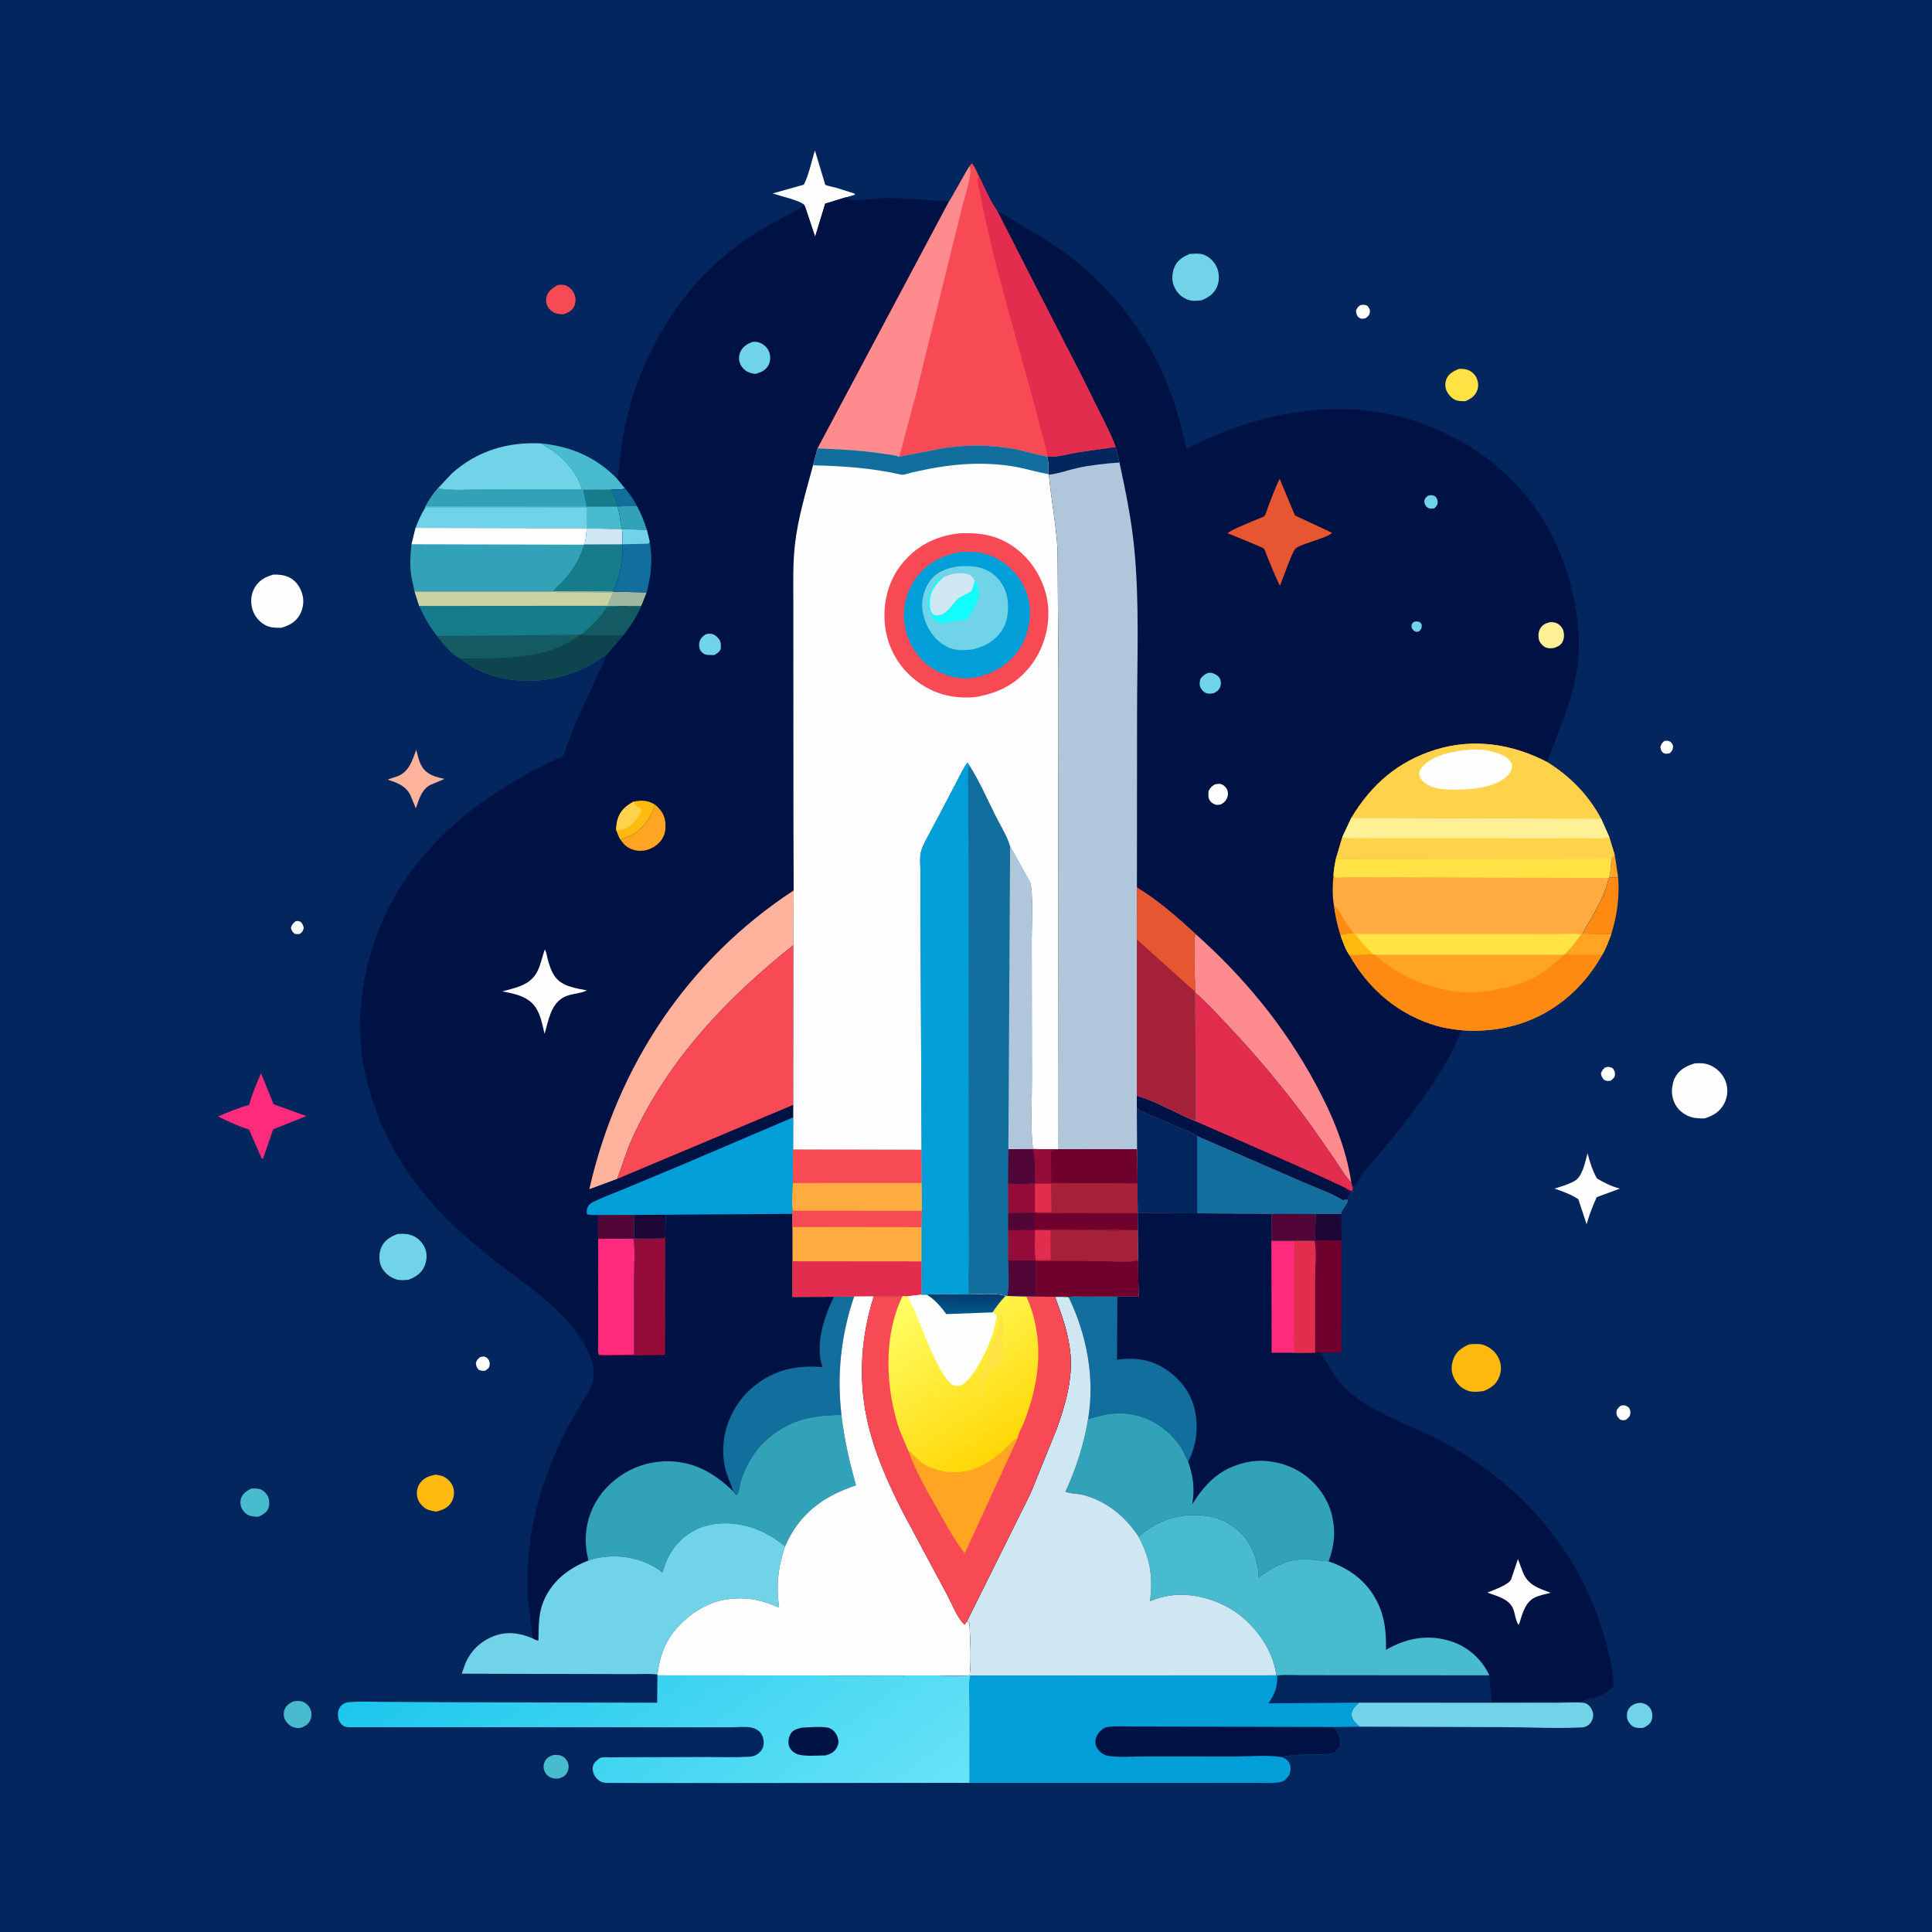 <svg version="1.1" xmlns="http://www.w3.org/2000/svg" style="display: block;" viewBox="0 0 2048 2048" width="1024" height="1024">
<defs>
	<linearGradient id="Gradient1" gradientUnits="userSpaceOnUse" x1="577.649" y1="1646.93" x2="854.799" y2="2015.12">
		<stop class="stop0" offset="0" stop-opacity="1" stop-color="rgb(28,199,236)"/>
		<stop class="stop1" offset="1" stop-opacity="1" stop-color="rgb(104,227,247)"/>
	</linearGradient>
	<linearGradient id="Gradient2" gradientUnits="userSpaceOnUse" x1="1072.73" y1="1530.95" x2="969.883" y2="1368.83">
		<stop class="stop0" offset="0" stop-opacity="1" stop-color="rgb(255,215,7)"/>
		<stop class="stop1" offset="1" stop-opacity="1" stop-color="rgb(255,255,102)"/>
	</linearGradient>
	<linearGradient id="Gradient3" gradientUnits="userSpaceOnUse" x1="1024.55" y1="1372.26" x2="1024.05" y2="1390.54">
		<stop class="stop0" offset="0" stop-opacity="1" stop-color="rgb(2,60,110)"/>
		<stop class="stop1" offset="1" stop-opacity="1" stop-color="rgb(0,86,136)"/>
	</linearGradient>
</defs>
<path transform="translate(0,0)" fill="rgb(4,38,95)" d="M -0 -0 L 2048 0 L 2048 2048 L -0 2048 L -0 -0 z"/>
<path transform="translate(0,0)" fill="rgb(255,165,33)" d="M 1711.76 906.501 L 1715.29 930.157 L 1705.8 930.334 C 1707.3 923.835 1707.53 916.78 1708.03 910.139 L 1711.76 906.501 z"/>
<path transform="translate(0,0)" fill="rgb(254,254,254)" d="M 1764.22 785.5 C 1766.12 785.11 1767.64 784.94 1769.5 785.774 C 1772.23 786.999 1772.56 788.45 1773.59 791.005 C 1773 795.236 1772.95 795.511 1769.92 798.5 C 1767.33 798.838 1765.32 799.609 1763 797.942 C 1760.92 796.447 1760.54 794.34 1760.07 792 C 1761.07 788.369 1761.59 787.977 1764.22 785.5 z"/>
<path transform="translate(0,0)" fill="rgb(254,254,254)" d="M 313.476 976.5 C 315.634 975.89 316.784 976.479 318.828 977.244 C 320.968 979.926 321.42 980.464 321.978 984 C 320.708 987.529 320.76 987.931 317.5 990.14 C 315.826 990.255 314.175 990.085 312.5 989.985 C 309.83 987.785 309.268 986.844 308.381 983.5 C 309.732 979.515 310.383 979.102 313.476 976.5 z"/>
<path transform="translate(0,0)" fill="rgb(254,254,254)" d="M 1441.93 323.5 C 1445.24 322.855 1446.4 322.827 1449.5 324.16 C 1451.47 326.614 1452.58 328.177 1452.05 331.5 C 1451.57 334.576 1449.52 335.791 1447.21 337.5 C 1444.35 337.878 1443.03 338.364 1440.5 336.611 C 1438.03 334.901 1437.8 332.178 1437.38 329.5 C 1438.55 326.419 1439.28 325.47 1441.93 323.5 z"/>
<path transform="translate(0,0)" fill="rgb(254,254,254)" d="M 1701.62 1131.5 C 1705 1130.53 1706.48 1130.85 1709.5 1132.31 C 1711.1 1134.52 1712.17 1136.07 1711.94 1139 C 1711.68 1142.37 1709.84 1143.58 1707.5 1145.53 C 1704.37 1146.15 1703.32 1145.95 1700.5 1144.77 C 1698.41 1142.36 1697.65 1141.26 1697.06 1138 C 1698.28 1134.41 1698.9 1133.92 1701.62 1131.5 z"/>
<path transform="translate(0,0)" fill="rgb(254,254,254)" d="M 509.054 1438.5 L 513 1437.9 C 514.483 1438.4 515.685 1438.77 516.789 1439.94 C 518.796 1442.07 519.362 1444.05 519.05 1447 C 518.713 1450.18 516.874 1451.18 514.5 1452.93 C 511.413 1453.39 510.262 1453.14 507.5 1451.98 C 505.214 1449.45 504.853 1448.39 504.451 1445.01 C 505.402 1441.59 506.307 1440.73 509.054 1438.5 z"/>
<path transform="translate(0,0)" fill="rgb(254,254,254)" d="M 1717.47 1490.5 C 1718.25 1490.19 1719.18 1489.76 1720.02 1489.69 C 1723.14 1489.42 1724.34 1490.55 1726.76 1492.23 C 1727.92 1494.2 1728.43 1495.63 1728.24 1497.97 C 1727.95 1501.69 1726.2 1502.94 1723.5 1505.03 C 1720.83 1505.83 1720.24 1505.6 1717.5 1504.91 C 1715.31 1502.91 1713.53 1500.87 1713.5 1497.7 C 1713.47 1493.99 1715.05 1492.82 1717.47 1490.5 z"/>
<path transform="translate(0,0)" fill="rgb(73,187,207)" d="M 586.332 1860.5 C 589.485 1859.95 592.862 1860.18 595.826 1861.52 C 598.812 1862.88 601.252 1865.99 602.219 1869.08 C 603.287 1872.5 602.72 1876.43 600.889 1879.5 C 598.913 1882.82 596.026 1884.12 592.5 1885.25 C 589.577 1885.5 587.329 1885.59 584.543 1884.54 C 581.045 1883.23 578.461 1880.67 577.124 1877.19 C 575.754 1873.62 576.007 1870.29 577.731 1866.89 C 579.631 1863.14 582.515 1861.79 586.332 1860.5 z"/>
<path transform="translate(0,0)" fill="rgb(113,211,232)" d="M 1735.3 1805.5 C 1737.01 1805.21 1738.47 1804.98 1740.21 1805.27 C 1744.38 1805.96 1747.44 1807.96 1749.71 1811.55 C 1751.61 1814.57 1751.93 1819.66 1750.91 1823.09 C 1749.59 1827.53 1745.95 1829.5 1742.13 1831.57 C 1738.95 1831.86 1735.55 1831.93 1732.5 1830.81 C 1729.22 1829.6 1726.2 1825.83 1725.12 1822.58 C 1724.14 1819.61 1724.44 1815.27 1725.91 1812.49 C 1727.98 1808.59 1731.23 1806.74 1735.3 1805.5 z"/>
<path transform="translate(0,0)" fill="rgb(73,187,207)" d="M 311.175 1803.5 C 314.348 1803 316.951 1802.78 320.082 1803.68 C 323.847 1804.77 326.976 1807.58 328.746 1811.07 C 330.421 1814.37 330.526 1819.46 329.162 1822.88 C 327.31 1827.51 323.961 1829.63 319.5 1831.36 C 316.543 1832.01 314.368 1831.99 311.5 1831.09 C 307.138 1829.73 303.433 1826.05 301.653 1821.87 C 300.431 1818.99 300.486 1815.02 301.654 1812.12 C 303.428 1807.73 307.028 1805.35 311.175 1803.5 z"/>
<path transform="translate(0,0)" fill="rgb(73,187,207)" d="M 266.052 1577.99 C 269.234 1577.77 272.297 1577.67 275.404 1578.55 C 278.916 1579.55 281.949 1582.48 283.653 1585.64 C 285.567 1589.2 285.998 1594.58 284.684 1598.41 C 282.983 1603.36 278.415 1605.63 274.021 1607.76 C 271.807 1607.87 269.578 1607.71 267.389 1607.36 C 263.001 1606.66 259.494 1604.12 257.086 1600.39 C 254.923 1597.05 254.279 1592.52 255.423 1588.68 C 257.042 1583.25 261.389 1580.6 266.052 1577.99 z"/>
<path transform="translate(0,0)" fill="rgb(248,74,84)" d="M 591.228 302.096 C 593.757 301.918 596.63 301.561 599.086 302.333 C 602.855 303.518 606.694 307.123 608.394 310.65 C 610.362 314.734 610.663 320.13 608.868 324.33 C 606.793 329.188 602.606 331.034 598.024 333.009 L 593.5 333.01 C 589.184 332.601 585.178 330.747 582.334 327.425 C 579.416 324.016 578.323 319.923 579.161 315.466 C 580.439 308.669 585.695 305.294 591.228 302.096 z"/>
<path transform="translate(0,0)" fill="rgb(28,7,54)" d="M 1394.48 1286.94 L 1421.69 1286.91 L 1421.97 1314.8 L 1394.12 1314.76 L 1394.48 1286.94 z"/>
<path transform="translate(0,0)" fill="rgb(255,226,68)" d="M 1546.38 391.072 C 1549.5 390.896 1552.14 390.971 1555.15 391.914 C 1559.25 393.198 1563.04 396.15 1564.92 400.054 C 1567.1 404.585 1567.62 409.261 1565.82 414 C 1563.57 419.94 1558.95 422.901 1553.34 425.278 C 1550.1 425.288 1546.77 425.321 1543.66 424.304 C 1539.35 422.895 1535.24 418.282 1533.41 414.24 C 1531.55 410.119 1531.71 405.443 1533.51 401.304 C 1535.89 395.811 1541.21 393.323 1546.38 391.072 z"/>
<path transform="translate(0,0)" fill="rgb(255,178,156)" d="M 441.234 794.872 C 442.867 800.922 444.218 807.945 447.655 813.226 C 452.932 821.333 462.427 823.901 471.355 825.666 L 455.845 832.206 C 447.014 836.826 443.79 848.035 440.827 856.936 L 434.867 842.5 C 429.832 833.001 421.166 829.761 411.573 826.692 L 411.59 826.149 L 422.482 822.455 C 434.098 817.089 437.064 805.935 441.234 794.872 z"/>
<path transform="translate(0,0)" fill="rgb(255,186,16)" d="M 461.536 1563.24 C 464.592 1563.59 467.528 1563.99 470.332 1565.34 C 475.417 1567.78 479.125 1572.18 480.657 1577.6 C 481.912 1582.04 481.135 1587.74 478.884 1591.72 C 475.04 1598.51 469.614 1600.5 462.415 1602.38 C 458.736 1601.81 454.31 1601.01 451.146 1599.03 C 446.947 1596.39 443.419 1591.84 442.339 1586.97 C 441.33 1582.41 442.077 1576.89 444.688 1572.98 C 449.027 1566.49 454.322 1564.77 461.536 1563.24 z"/>
<path transform="translate(0,0)" fill="rgb(255,138,18)" d="M 1705.8 930.334 L 1715.29 930.157 C 1716.84 950.875 1714.21 970.391 1708.01 990.206 L 1677.25 989.907 C 1688.33 969.996 1700.03 953.463 1705.36 930.748 L 1705.8 930.334 z"/>
<path transform="translate(0,0)" fill="rgb(254,254,254)" d="M 1682.87 1222.5 C 1685.3 1232.15 1688.03 1240.36 1692.74 1249.15 C 1700.09 1253.52 1707.58 1257.38 1715.87 1259.6 L 1717.24 1259.96 L 1692.56 1269.05 C 1688.33 1278.47 1684.59 1287.84 1681.86 1297.8 L 1673.09 1271.19 C 1665.57 1266.21 1656.39 1262.89 1647.88 1259.97 C 1654.84 1257.75 1662.51 1255.57 1668.92 1252.02 C 1677.75 1247.13 1680.23 1231.83 1682.87 1222.5 z"/>
<path transform="translate(0,0)" fill="rgb(73,187,207)" d="M 573.595 470.026 C 605.667 473.349 631.604 484.483 654.361 507.639 L 662.747 517.761 C 657.877 519.316 653.174 519.04 648.128 518.99 L 617.951 519.171 L 616.793 518.903 C 614.127 504.8 599.15 487.496 588.091 479.239 C 583.52 475.826 578.263 473.416 573.595 470.026 z"/>
<path transform="translate(0,0)" fill="rgb(254,254,254)" d="M 852.154 216.857 C 848.123 212.597 825.978 207.448 819.025 205.042 L 852.12 195.767 C 857.628 184.907 860.097 171.194 863.873 159.479 L 874.783 195.886 C 878.26 197.432 882.315 197.913 886 198.917 L 906 205.25 L 906.161 206.5 L 897.144 209.024 L 874.744 215.866 L 864.075 250.929 L 856.111 227.155 C 854.964 223.921 854.014 219.716 852.154 216.857 z"/>
<path transform="translate(0,0)" fill="rgb(113,211,232)" d="M 421.323 1308.11 C 426.144 1307.85 430.828 1307.64 435.5 1309.15 C 442.037 1311.26 447.539 1316.39 450.314 1322.64 C 453.049 1328.81 452.628 1336.26 449.921 1342.35 C 446.529 1349.98 440.548 1353.64 433.06 1356.6 C 428.85 1356.9 424.362 1357.46 420.256 1356.25 C 413.379 1354.22 407.242 1349.21 404.168 1342.68 C 401.487 1336.99 401.646 1328.77 403.926 1322.93 C 407.111 1314.77 413.706 1311.17 421.323 1308.11 z"/>
<path transform="translate(0,0)" fill="rgb(113,211,232)" d="M 1261.14 269.159 C 1265.72 269.062 1270.83 268.282 1275.25 269.708 C 1281.57 271.746 1287.36 277.438 1289.95 283.5 C 1292.67 289.878 1292.78 298.046 1289.91 304.381 C 1286.59 311.732 1280.99 315.366 1273.76 318.299 C 1268.89 318.829 1264.24 319.471 1259.5 317.796 C 1252.44 315.3 1247.57 310.42 1244.58 303.642 C 1241.9 297.565 1242.27 289.55 1244.8 283.469 C 1248.02 275.73 1253.85 272.361 1261.14 269.159 z"/>
<path transform="translate(0,0)" fill="rgb(255,186,16)" d="M 1557.23 1425.14 C 1562.17 1424.58 1568.43 1424.23 1573.19 1425.92 C 1580.11 1428.36 1585.66 1433.37 1588.73 1440.02 C 1591.59 1446.24 1591.8 1452.84 1589.35 1459.24 C 1586.08 1467.77 1580.76 1471.07 1572.83 1474.56 C 1568.09 1475.31 1561.3 1475.91 1556.66 1474.43 C 1549.27 1472.08 1543.94 1466.74 1540.8 1459.73 C 1538.01 1453.5 1538.37 1446.53 1540.79 1440.27 C 1543.85 1432.38 1549.91 1428.5 1557.23 1425.14 z"/>
<path transform="translate(0,0)" fill="rgb(254,254,254)" d="M 289.729 609.096 C 295.428 608.961 300.545 609.449 305.844 611.715 C 312.853 614.713 317.502 621.268 319.965 628.291 C 322.628 635.885 321.756 644.518 317.896 651.534 C 313.615 659.318 306.491 663.101 298.255 665.456 C 293.128 665.581 287.511 665.511 282.755 663.391 C 276.017 660.388 270.393 654.184 268.007 647.214 C 265.315 639.354 265.681 630.469 269.828 623.179 C 274.432 615.087 281.188 611.615 289.729 609.096 z"/>
<path transform="translate(0,0)" fill="rgb(254,42,123)" d="M 276.748 1137.71 L 289.564 1169.4 L 289.883 1170.5 L 324.783 1183.08 L 289.626 1197.1 L 279.084 1227.5 L 277.606 1228.44 L 263.971 1197.37 C 252.546 1193.94 241.837 1188.68 231.123 1183.51 C 242.057 1178.91 252.685 1174.3 264.155 1171.19 C 267.36 1159.45 271.806 1148.82 276.748 1137.71 z"/>
<path transform="translate(0,0)" fill="rgb(254,254,254)" d="M 1796.7 1127.18 C 1801.66 1126.9 1806.69 1126.88 1811.4 1128.65 C 1819.57 1131.71 1825.98 1137.97 1829.16 1146.1 C 1832.06 1153.51 1831.55 1162.41 1827.88 1169.5 C 1823.23 1178.5 1816.41 1182.54 1807.11 1185.51 C 1803.78 1185.7 1800.35 1185.53 1797.04 1185.1 C 1789.8 1184.13 1782.25 1179.82 1777.9 1173.92 C 1773.48 1167.94 1771.41 1159.74 1772.63 1152.39 L 1772.89 1151 C 1773.4 1147.92 1774 1145.28 1775.46 1142.47 C 1780.01 1133.74 1787.67 1129.9 1796.7 1127.18 z"/>
<path transform="translate(0,0)" fill="rgb(112,0,44)" d="M 1394.12 1314.76 L 1421.97 1314.8 L 1421.92 1433.74 L 1399.87 1433.76 L 1393.88 1433.92 L 1393.87 1356.89 C 1393.91 1343.99 1395.88 1327.62 1393.38 1315.07 L 1394.12 1314.76 z"/>
<path transform="translate(0,0)" fill="rgb(113,211,232)" d="M 464.131 517.755 L 478.803 502.055 C 505.535 477.944 538.016 468.253 573.595 470.026 C 578.263 473.416 583.52 475.826 588.091 479.239 C 599.15 487.496 614.127 504.8 616.793 518.903 L 513.899 518.838 C 498.101 518.783 479.605 520.55 464.131 517.755 z"/>
<path transform="translate(0,0)" fill="rgb(113,211,232)" d="M 1440.59 1804.89 L 1603.12 1804.99 L 1652.61 1804.95 C 1661.03 1804.92 1670.13 1804.24 1678.5 1805.04 C 1681.17 1805.29 1683.15 1806.64 1684.94 1808.56 C 1687.33 1811.11 1689 1814.94 1688.81 1818.5 C 1688.61 1822.32 1687.18 1825.77 1684.24 1828.23 C 1682.33 1829.83 1680.02 1830.94 1677.5 1831.08 C 1650.31 1832.57 1622.08 1830.92 1594.77 1830.84 L 1441.16 1830.34 C 1437.21 1826.8 1432.77 1823.24 1432.69 1817.45 C 1432.62 1811.77 1436.88 1808.51 1440.59 1804.89 z"/>
<path transform="translate(0,0)" fill="rgb(113,211,232)" d="M 464.131 517.755 C 479.605 520.55 498.101 518.783 513.899 518.838 L 616.793 518.903 L 617.951 519.171 L 648.128 518.99 C 650.305 524.367 654.01 531.197 655.039 536.816 L 654.279 537.095 C 657.741 544.782 656.703 553.48 659.668 560.93 L 659.257 561.082 L 621.99 559.996 L 440.499 559.631 C 443.288 552.205 446.668 544.715 450.863 537.973 L 451.064 536.947 C 454.663 530.05 459.064 523.649 464.131 517.755 z"/>
<path transform="translate(0,0)" fill="rgb(73,187,207)" d="M 617.951 519.171 L 648.128 518.99 C 650.305 524.367 654.01 531.197 655.039 536.816 L 654.279 537.095 C 657.741 544.782 656.703 553.48 659.668 560.93 L 659.257 561.082 L 621.99 559.996 L 621.892 538.111 L 450.863 537.973 L 451.064 536.947 L 621.385 537.103 C 621.016 531.136 618.191 525.392 617.951 519.171 z"/>
<path transform="translate(0,0)" fill="rgb(22,123,138)" d="M 617.951 519.171 L 648.128 518.99 C 650.305 524.367 654.01 531.197 655.039 536.816 L 654.279 537.095 L 621.385 537.103 C 621.016 531.136 618.191 525.392 617.951 519.171 z"/>
<path transform="translate(0,0)" fill="rgb(50,162,185)" d="M 464.131 517.755 C 479.605 520.55 498.101 518.783 513.899 518.838 L 616.793 518.903 L 617.951 519.171 C 618.191 525.392 621.016 531.136 621.385 537.103 L 451.064 536.947 C 454.663 530.05 459.064 523.649 464.131 517.755 z"/>
<path transform="translate(0,0)" fill="rgb(50,162,185)" d="M 440.499 559.631 L 621.99 559.996 L 659.257 561.082 C 660.341 566.307 660.033 571.671 660.001 576.985 C 659.549 595.696 657.683 610.035 650.012 627.181 L 586.231 627 L 439.434 627.021 C 438.316 620.599 436.396 614.358 435.6 607.872 C 434.338 597.587 435.077 587.181 436.256 576.931 L 440.499 559.631 z"/>
<path transform="translate(0,0)" fill="rgb(254,254,254)" d="M 440.499 559.631 L 621.99 559.996 C 621.609 565.78 621.015 571.461 619.704 577.121 L 619 577.394 L 436.256 576.931 L 440.499 559.631 z"/>
<path transform="translate(0,0)" fill="rgb(22,123,138)" d="M 621.99 559.996 L 659.257 561.082 C 660.341 566.307 660.033 571.671 660.001 576.985 C 659.549 595.696 657.683 610.035 650.012 627.181 L 586.231 627 C 588.575 623.025 593.033 619.601 596.228 616.22 C 606.95 604.873 614.592 592.387 619 577.394 L 619.704 577.121 C 621.015 571.461 621.609 565.78 621.99 559.996 z"/>
<path transform="translate(0,0)" fill="rgb(206,231,242)" d="M 621.99 559.996 L 659.257 561.082 C 660.341 566.307 660.033 571.671 660.001 576.985 L 619.704 577.121 C 621.015 571.461 621.609 565.78 621.99 559.996 z"/>
<path transform="translate(0,0)" fill="rgb(22,123,138)" d="M 586.231 627 L 650.012 627.181 L 685.481 627.973 L 679.823 642.324 C 675.188 653.381 668.746 663.188 661.489 672.7 L 643.797 693.204 C 636.42 698.007 629.25 703.159 621.355 707.09 C 593.285 721.067 561.778 725.29 531.106 718.638 C 516.535 715.479 502.016 708.811 490.253 699.672 L 488.814 698.579 L 487.962 697.91 C 479.309 694.724 468.907 681.335 463.36 674.162 C 455.319 664.348 449.543 653.847 444.3 642.325 L 439.434 627.021 L 586.231 627 z"/>
<path transform="translate(0,0)" fill="rgb(20,90,98)" d="M 679.823 642.324 C 675.188 653.381 668.746 663.188 661.489 672.7 C 647.155 673.448 630.85 673.897 616.604 672.42 C 626.245 664.011 635.51 655.795 642.341 644.809 L 643.226 643.37 C 647.769 643.315 652.167 643.291 656.653 642.444 L 657.561 642.262 L 679.823 642.324 z"/>
<path transform="translate(0,0)" fill="rgb(20,90,98)" d="M 463.36 674.162 L 614.338 672.867 C 578.906 700.601 530.427 697.197 487.962 697.91 C 479.309 694.724 468.907 681.335 463.36 674.162 z"/>
<path transform="translate(0,0)" fill="rgb(202,210,164)" d="M 586.231 627 L 650.012 627.181 L 685.481 627.973 L 679.823 642.324 L 657.561 642.262 L 643.543 642.159 L 444.3 642.325 L 439.434 627.021 L 586.231 627 z"/>
<path transform="translate(0,0)" fill="rgb(160,182,158)" d="M 586.231 627 L 650.012 627.181 L 685.481 627.973 L 679.823 642.324 L 657.561 642.262 L 643.543 642.159 L 649.21 628.385 L 606.774 627.988 C 600.413 627.905 592.315 628.729 586.231 627 z"/>
<path transform="translate(0,0)" fill="rgb(13,68,78)" d="M 616.604 672.42 C 630.85 673.897 647.155 673.448 661.489 672.7 L 643.797 693.204 C 636.42 698.007 629.25 703.159 621.355 707.09 C 593.285 721.067 561.778 725.29 531.106 718.638 C 516.535 715.479 502.016 708.811 490.253 699.672 L 488.814 698.579 L 487.962 697.91 C 530.427 697.197 578.906 700.601 614.338 672.867 L 616.604 672.42 z"/>
<path transform="translate(0,0)" fill="rgb(2,158,216)" d="M 1352.82 1775.94 L 1353.95 1776.11 C 1353.93 1788.82 1351.78 1795.24 1344.51 1805.67 L 1440.59 1804.89 C 1436.88 1808.51 1432.62 1811.77 1432.69 1817.45 C 1432.77 1823.24 1437.21 1826.8 1441.16 1830.34 L 1414.4 1830.74 C 1418.89 1837.35 1422.34 1841.43 1420.78 1850 C 1420.14 1853.52 1416.24 1856.43 1413.76 1858.72 C 1396.18 1861.87 1378.03 1858.08 1360.58 1862.29 L 1358.57 1862.56 C 1362.47 1864.13 1365.64 1865.98 1367.26 1870.09 C 1368.59 1873.45 1368.09 1878.64 1366.37 1881.81 C 1364.82 1884.66 1361.26 1888.16 1358 1888.89 C 1349.24 1890.86 1338.14 1889.77 1329.11 1889.81 L 1265.32 1889.89 L 1027.75 1889.89 L 1027.88 1810.51 C 1027.89 1800.12 1026.16 1786.09 1028.68 1776.11 L 1352.82 1775.94 z"/>
<path transform="translate(0,0)" fill="rgb(0,18,68)" d="M 1358.57 1862.56 C 1343.59 1860.22 1325.93 1861.92 1310.68 1861.92 L 1213.1 1861.88 C 1200.99 1861.86 1186.8 1863.21 1174.92 1861.3 C 1171.87 1860.82 1169.34 1859.6 1166.98 1857.62 C 1163.76 1854.92 1161.31 1851.31 1161.2 1847 C 1161.06 1842.15 1163.24 1838.09 1166.65 1834.82 C 1169.15 1832.43 1170.95 1831.14 1174.36 1830.66 C 1182.8 1829.46 1192.12 1830.18 1200.64 1830.17 L 1250.75 1830.28 L 1414.4 1830.74 C 1418.89 1837.35 1422.34 1841.43 1420.78 1850 C 1420.14 1853.52 1416.24 1856.43 1413.76 1858.72 C 1396.18 1861.87 1378.03 1858.08 1360.58 1862.29 L 1358.57 1862.56 z"/>
<path transform="translate(0,0)" fill="url(#Gradient1)" d="M 696.891 1775.94 L 920.64 1776.08 L 993.422 1776.03 C 1004.64 1776.02 1016.81 1776.99 1027.94 1775.81 L 1028.68 1776.11 C 1026.16 1786.09 1027.89 1800.12 1027.88 1810.51 L 1027.75 1889.89 L 771.991 1890.07 L 687.635 1890.07 L 643.375 1889.93 C 640.721 1889.79 638.287 1889.56 636 1888.12 C 631.979 1885.57 629.143 1881.49 628.352 1876.78 C 627.874 1873.93 628.614 1870.63 630.497 1868.4 C 631.603 1867.09 635.158 1863.78 636.72 1863.29 C 639.507 1862.4 644.317 1862.9 647.335 1862.88 L 668.073 1862.76 L 748.951 1862.51 C 763.973 1862.49 779.316 1863.1 794.289 1862.22 C 799.449 1861.91 803.299 1860.06 806.626 1856.01 C 809.019 1853.1 809.843 1849.4 809.513 1845.7 C 808.885 1838.67 805.246 1833.92 798.333 1831.75 C 791.933 1829.73 781.297 1831.02 774.434 1831.01 L 716.639 1831 L 487.987 1830.9 L 369.5 1830.89 C 366.851 1830.78 364.448 1830.15 362.466 1828.26 C 359.472 1825.41 358.274 1821.57 358.235 1817.5 C 358.201 1814 359.321 1810.35 361.889 1807.89 C 364.285 1805.58 367.215 1804.51 370.489 1804.28 C 384.718 1803.31 399.581 1804.12 413.866 1804.12 L 502.113 1804.52 L 696.62 1804.97 L 696.891 1775.94 z"/>
<path transform="translate(0,0)" fill="rgb(0,18,68)" d="M 850.057 1831.43 C 857.217 1831.17 873.844 1829.33 880.085 1832.26 C 883.906 1834.05 886.7 1837.9 887.978 1841.83 C 889.181 1845.53 889.018 1848.8 887.181 1852.25 C 884.412 1857.46 880.442 1859.32 874.98 1860.82 C 866.771 1860.8 850.359 1862.48 843.398 1858.72 C 840.214 1857.01 837.257 1854.08 836.304 1850.5 C 835.298 1846.72 835.926 1841.59 837.918 1838.2 C 840.666 1833.53 845.099 1832.5 850.057 1831.43 z"/>
<path transform="translate(0,0)" fill="rgb(0,18,68)" d="M 1205.95 1285.85 L 1269.05 1286.13 L 1347.91 1286.78 L 1347.75 1315.08 L 1393.38 1315.07 C 1395.88 1327.62 1393.91 1343.99 1393.87 1356.89 L 1393.88 1433.92 L 1399.87 1433.76 C 1407.15 1445.41 1413.9 1458.04 1423.06 1468.31 C 1427.59 1473.41 1433.18 1477.71 1438.47 1481.99 C 1447.29 1489.15 1457.67 1494.43 1467.79 1499.49 C 1489.24 1510.21 1511.81 1518.69 1532.86 1530.24 C 1610.98 1573.07 1671.15 1640.68 1698.04 1726.46 C 1703.25 1743.08 1708.19 1761.14 1709.9 1778.5 L 1710.24 1787.52 C 1704.29 1793.61 1698.4 1797.56 1689.99 1799.58 C 1685.75 1800.6 1681.03 1800.85 1677.5 1803.55 L 1581.19 1804.28 L 1578.78 1775.93 L 1420.29 1775.8 L 1376.96 1775.74 C 1369.52 1775.73 1361.26 1775.03 1353.95 1776.11 L 1352.82 1775.94 L 1028.68 1776.11 L 1027.94 1775.81 C 1029.6 1758.16 1028.45 1738.27 1027.64 1720.5 L 1024.93 1718.8 L 1092.5 1582.77 L 1120.34 1514.2 C 1129.26 1489.08 1137.12 1462.29 1134.71 1435.39 C 1132.81 1414.15 1125.81 1394.41 1118.27 1374.66 L 1132.23 1374.73 L 1132.74 1374.94 C 1136.94 1373.55 1142.84 1374.23 1147.26 1374.19 L 1184.45 1374.25 L 1206.89 1374.22 L 1206.38 1336.28 L 1206.03 1303.89 L 1205.95 1285.85 z"/>
<path transform="translate(0,0)" fill="rgb(254,254,254)" d="M 1609.08 1652.65 L 1614.61 1667.4 C 1620.33 1680.63 1631.26 1683.61 1643.68 1688.39 C 1638.11 1689.96 1630.89 1691.18 1625.91 1693.97 C 1616.61 1699.16 1613.61 1711.02 1610.7 1720.5 L 1609.73 1722.43 C 1606.48 1718.07 1606.08 1709.91 1603.63 1704.58 C 1599.04 1694.64 1586.12 1691.68 1576.59 1688.22 C 1582.29 1685.9 1599.65 1679.86 1601.85 1674.13 L 1609.08 1652.65 z"/>
<path transform="translate(0,0)" fill="rgb(254,42,123)" d="M 1347.75 1315.08 L 1393.38 1315.07 C 1395.88 1327.62 1393.91 1343.99 1393.87 1356.89 L 1393.88 1433.92 L 1371.53 1434 L 1347.96 1434 L 1347.71 1316.01 L 1347.75 1315.08 z"/>
<path transform="translate(0,0)" fill="rgb(226,45,79)" d="M 1347.75 1315.08 L 1393.38 1315.07 C 1395.88 1327.62 1393.91 1343.99 1393.87 1356.89 L 1393.88 1433.92 L 1371.53 1434 L 1371.9 1315.93 L 1347.71 1316.01 L 1347.75 1315.08 z"/>
<path transform="translate(0,0)" fill="rgb(17,110,157)" d="M 1132.74 1374.94 C 1136.94 1373.55 1142.84 1374.23 1147.26 1374.19 L 1184.45 1374.25 L 1184.08 1441.34 C 1205.19 1438.45 1222.63 1441.4 1239.97 1454.52 C 1255.29 1466.11 1265.05 1481.6 1267.68 1500.84 C 1269.97 1517.61 1267.53 1534.32 1259.48 1549.38 C 1257.18 1545.03 1255.47 1540.4 1252.95 1536.16 C 1246.5 1525.32 1236.74 1515.97 1226.05 1509.35 C 1209.71 1499.24 1191.63 1496.37 1172.79 1499.38 C 1166.3 1500.41 1159.92 1502.77 1153.48 1504.2 C 1160.77 1460.39 1151.91 1414.46 1132.74 1374.94 z"/>
<path transform="translate(0,0)" fill="rgb(50,162,185)" d="M 1153.48 1504.2 C 1159.92 1502.77 1166.3 1500.41 1172.79 1499.38 C 1191.63 1496.37 1209.71 1499.24 1226.05 1509.35 C 1236.74 1515.97 1246.5 1525.32 1252.95 1536.16 C 1255.47 1540.4 1257.18 1545.03 1259.48 1549.38 C 1264.74 1564.23 1266.77 1578.89 1263.78 1594.59 C 1277.66 1572.72 1292.17 1557.53 1318 1550.95 L 1319.88 1550.46 C 1338.91 1545.62 1361.41 1550.04 1377.97 1560.2 C 1394.69 1570.47 1407.72 1587.81 1412.14 1607 L 1413.28 1613.5 L 1413.53 1615.01 C 1415.64 1629.02 1413.07 1641.94 1408.45 1655.14 C 1392.67 1653.6 1377.71 1650.7 1362.27 1656.36 C 1351.46 1660.32 1343.59 1665.36 1334.36 1672.12 L 1334.16 1668.78 C 1332.77 1651.08 1325.47 1633.13 1311.54 1621.58 L 1310.22 1620.5 C 1299.22 1611.45 1285.61 1606.9 1271.44 1606.15 C 1246.66 1604.84 1225.31 1612.57 1207.02 1629.05 C 1192.96 1607.66 1174.07 1592.03 1149.13 1584.92 C 1142.88 1583.14 1135.21 1583.65 1129.44 1581.34 C 1140.9 1555.96 1148.86 1531.73 1153.48 1504.2 z"/>
<path transform="translate(0,0)" fill="rgb(73,187,207)" d="M 1207.02 1629.05 C 1225.31 1612.57 1246.66 1604.84 1271.44 1606.15 C 1285.61 1606.9 1299.22 1611.45 1310.22 1620.5 L 1311.54 1621.58 C 1325.47 1633.13 1332.77 1651.08 1334.16 1668.78 L 1334.36 1672.12 C 1343.59 1665.36 1351.46 1660.32 1362.27 1656.36 C 1377.71 1650.7 1392.67 1653.6 1408.45 1655.14 C 1431.34 1663 1449.66 1676.77 1460.42 1699.01 C 1468.24 1715.17 1469.49 1731.28 1469.21 1748.92 C 1489.77 1736.93 1511.85 1732.42 1535.2 1738.94 C 1553.36 1744.01 1567.96 1755.75 1576.96 1772.34 L 1578.78 1775.93 L 1420.29 1775.8 L 1376.96 1775.74 C 1369.52 1775.73 1361.26 1775.03 1353.95 1776.11 L 1352.82 1775.94 L 1352.51 1773.24 C 1348.7 1748.41 1331.2 1724.17 1311.13 1709.77 C 1291.66 1695.81 1262.61 1687.36 1238.74 1691.65 C 1232.35 1692.8 1226.57 1694.23 1220.58 1696.77 L 1219.07 1697.42 C 1222.34 1671.17 1219.38 1652.57 1207.02 1629.05 z"/>
<path transform="translate(0,0)" fill="rgb(206,231,242)" d="M 1024.93 1718.8 L 1092.5 1582.77 L 1120.34 1514.2 C 1129.26 1489.08 1137.12 1462.29 1134.71 1435.39 C 1132.81 1414.15 1125.81 1394.41 1118.27 1374.66 L 1132.23 1374.73 L 1132.74 1374.94 C 1151.91 1414.46 1160.77 1460.39 1153.48 1504.2 C 1148.86 1531.73 1140.9 1555.96 1129.44 1581.34 C 1135.21 1583.65 1142.88 1583.14 1149.13 1584.92 C 1174.07 1592.03 1192.96 1607.66 1207.02 1629.05 C 1219.38 1652.57 1222.34 1671.17 1219.07 1697.42 L 1220.58 1696.77 C 1226.57 1694.23 1232.35 1692.8 1238.74 1691.65 C 1262.61 1687.36 1291.66 1695.81 1311.13 1709.77 C 1331.2 1724.17 1348.7 1748.41 1352.51 1773.24 L 1352.82 1775.94 L 1028.68 1776.11 L 1027.94 1775.81 C 1029.6 1758.16 1028.45 1738.27 1027.64 1720.5 L 1024.93 1718.8 z"/>
<path transform="translate(0,0)" fill="rgb(0,18,68)" d="M 1057.31 224.023 C 1067.16 227.925 1076.42 235.115 1085.67 240.433 C 1106.33 252.311 1126.37 265.012 1144.73 280.284 C 1181.86 311.179 1214.46 353.606 1233.62 397.916 C 1244.48 423.021 1252.04 448.959 1257.57 475.721 C 1329.93 438.307 1416.76 420.185 1496.15 445.095 C 1559.47 464.964 1614.28 506.859 1644.63 566.5 C 1664.54 605.641 1676.79 655.002 1672.98 699 C 1671.44 716.905 1666.61 735.578 1660.94 752.595 L 1640.01 807.787 C 1664.21 822.737 1683.72 842.643 1697.16 867.773 L 1705.82 887.191 L 1711.76 906.501 L 1708.03 910.139 C 1707.53 916.78 1707.3 923.835 1705.8 930.334 L 1705.36 930.748 C 1700.03 953.463 1688.33 969.996 1677.25 989.907 L 1708.01 990.206 C 1705.13 997.461 1702.45 1005.35 1698.4 1012.06 C 1677.87 1048.56 1646.16 1075.66 1605.47 1086.95 C 1587.52 1091.93 1568.19 1093.51 1549.65 1092.13 C 1544.26 1103.53 1539.3 1115.1 1532.98 1126.03 C 1508.98 1167.5 1478.02 1204.82 1446.94 1241.04 C 1442.48 1246.24 1439.08 1254.29 1434.03 1258.46 L 1433.7 1262.77 C 1431.52 1262.21 1430.02 1261.47 1428.01 1260.49 C 1429.2 1262.43 1429.38 1263.54 1431.5 1264.51 L 1430.56 1265.6 C 1428.92 1267.66 1428.67 1268.81 1428.5 1271.39 C 1429.34 1277.47 1421.9 1281.15 1421.69 1286.91 L 1394.48 1286.94 L 1394.12 1314.76 L 1393.38 1315.07 L 1347.75 1315.08 L 1347.91 1286.78 L 1269.05 1286.13 L 1205.95 1285.85 L 1205.75 1254.38 L 1205.29 1218.26 L 1122.1 1218.13 L 1121.88 874.84 L 1121.98 714.424 L 1121.05 583.172 C 1119.59 556.215 1114.3 529.963 1111.84 503.191 L 1111.11 502.562 C 1111.09 496.872 1111.87 489.399 1110.02 484.042 C 1120.46 484.889 1132.12 481.237 1142.46 479.443 L 1182.57 473.769 C 1179.02 463.542 1174.04 454.028 1169.33 444.306 L 1146.15 397.625 L 1097.2 302.323 L 1057.31 224.023 z"/>
<path transform="translate(0,0)" fill="rgb(113,211,232)" d="M 1498.25 659.5 C 1499.74 659.011 1500.98 658.558 1502.58 658.821 C 1505.51 659.303 1505.5 659.691 1507.09 662 C 1506.99 665.938 1507.34 666.109 1504.5 669.135 L 1501.5 669.922 C 1498.56 668.708 1498.32 668.427 1496.5 665.802 C 1496.2 662.159 1495.95 662.293 1498.25 659.5 z"/>
<path transform="translate(0,0)" fill="rgb(113,211,232)" d="M 1513.67 525.5 C 1517.29 524.514 1518.16 524.756 1521.5 526.197 C 1523.01 528.128 1524.14 529.919 1524.01 532.5 C 1523.85 535.691 1522.55 536.677 1520.5 538.845 C 1517.5 539.101 1515.71 539.667 1513.01 537.841 C 1511.03 536.496 1509.6 533.382 1509.92 531 C 1510.31 528.08 1511.61 527.345 1513.67 525.5 z"/>
<path transform="translate(0,0)" fill="rgb(254,254,254)" d="M 1287.72 831.5 C 1289.31 831.168 1291.38 830.781 1293 830.938 C 1296.01 831.23 1298.67 833.454 1300.25 835.967 C 1301.66 838.229 1301.99 841.303 1301.39 843.87 C 1300.42 848.032 1298.19 850.263 1294.7 852.5 C 1293.37 852.817 1291.9 853.245 1290.5 853.237 C 1287.87 853.222 1284.78 851.498 1283.14 849.5 C 1280.39 846.155 1280.8 842.554 1281.16 838.5 C 1282.96 834.971 1284.39 833.612 1287.72 831.5 z"/>
<path transform="translate(0,0)" fill="rgb(113,211,232)" d="M 1280.22 713.5 C 1281.26 713.23 1281.29 713.164 1282.54 713.166 C 1285.86 713.17 1289.75 715.132 1291.93 717.579 C 1293.98 719.89 1294.58 723.84 1293.88 726.799 C 1292.92 730.904 1290.1 733.15 1286.5 734.858 C 1284.26 735.178 1281.75 735.525 1279.5 735 C 1276.73 734.352 1274.43 732.098 1273.05 729.701 C 1271.05 726.214 1271.54 723.412 1272.5 719.676 C 1274.84 716.494 1276.57 715.041 1280.22 713.5 z"/>
<path transform="translate(0,0)" fill="rgb(255,240,149)" d="M 1643.04 659.5 C 1645.51 659.386 1648.22 659.662 1650.48 660.751 C 1653.29 662.104 1655.98 664.97 1656.96 667.947 C 1658.37 672.232 1658.33 677.055 1655.98 681.017 C 1653.81 684.671 1650.37 685.876 1646.5 687.051 C 1643.46 687.251 1640.24 687.432 1637.5 685.808 C 1634.93 684.283 1631.97 680.941 1631.31 677.957 C 1630.41 673.926 1630.65 669.615 1632.82 666.052 C 1635.27 662.031 1638.67 660.649 1643.04 659.5 z"/>
<path transform="translate(0,0)" fill="rgb(229,86,49)" d="M 1356.47 507.465 L 1372.71 546.394 L 1412.2 564.821 C 1408.02 568.599 1399.39 570.872 1394.1 572.916 C 1388.38 575.13 1378.1 577.751 1373.36 581.455 C 1369.81 584.229 1359.65 614.607 1356.76 620.827 C 1351.71 611.043 1347.82 600.498 1343.48 590.377 C 1342.59 588.29 1341.11 583.071 1339.68 581.524 C 1338.17 579.888 1305.83 567.285 1301.29 565.265 C 1303.12 562.365 1329.67 551.759 1334 549.894 C 1334.92 549.495 1339.71 547.879 1340.19 547.243 C 1342.05 544.769 1343.54 538.894 1344.69 535.926 C 1348.43 526.344 1352.02 516.749 1356.47 507.465 z"/>
<path transform="translate(0,0)" fill="rgb(254,140,142)" d="M 1266.88 1051.3 C 1266.95 1042.85 1264.64 995.1 1267.26 989.992 C 1319.15 1036.26 1361.55 1087.88 1394.62 1149.04 C 1412.27 1181.67 1426.99 1216.69 1432.43 1253.6 C 1425.75 1246.74 1420.51 1237.54 1415.18 1229.56 L 1390.96 1194.68 C 1364.12 1157.7 1335.2 1122.67 1303.88 1089.42 C 1291.97 1076.78 1280.09 1063.64 1267.04 1052.18 L 1266.88 1051.3 z"/>
<path transform="translate(0,0)" fill="rgb(226,45,79)" d="M 1267.04 1052.18 C 1280.09 1063.64 1291.97 1076.78 1303.88 1089.42 C 1335.2 1122.67 1364.12 1157.7 1390.96 1194.68 L 1415.18 1229.56 C 1420.51 1237.54 1425.75 1246.74 1432.43 1253.6 L 1434.03 1258.46 L 1433.7 1262.77 C 1431.52 1262.21 1430.02 1261.47 1428.01 1260.49 C 1429.2 1262.43 1429.38 1263.54 1431.5 1264.51 L 1430.56 1265.6 C 1428.92 1267.66 1428.67 1268.81 1428.5 1271.39 C 1429.34 1277.47 1421.9 1281.15 1421.69 1286.91 L 1394.48 1286.94 L 1394.12 1314.76 L 1393.38 1315.07 L 1347.75 1315.08 L 1347.91 1286.78 L 1269.05 1286.13 L 1205.95 1285.85 L 1205.75 1254.38 L 1205.29 1218.26 L 1205.03 1172.23 L 1205.08 1161.3 C 1226.46 1167.81 1246.98 1180.02 1267.66 1188.77 L 1267.04 1052.18 z"/>
<path transform="translate(0,0)" fill="rgb(0,18,68)" d="M 1205.08 1161.3 C 1226.46 1167.81 1246.98 1180.02 1267.66 1188.77 C 1279.38 1193.92 1426.8 1257.8 1428.01 1260.49 C 1429.2 1262.43 1429.38 1263.54 1431.5 1264.51 L 1430.56 1265.6 C 1428.92 1267.66 1428.67 1268.81 1428.5 1271.39 L 1423.5 1272.27 C 1410.44 1264.12 1394.45 1258.95 1380.3 1252.7 L 1269.03 1204.24 C 1263.99 1200.57 1256.4 1198.07 1250.61 1195.51 L 1206.35 1176.5 L 1205.03 1172.23 L 1205.08 1161.3 z"/>
<path transform="translate(0,0)" fill="rgb(17,110,157)" d="M 1205.03 1172.23 L 1206.35 1176.5 L 1250.61 1195.51 C 1256.4 1198.07 1263.99 1200.57 1269.03 1204.24 L 1380.3 1252.7 C 1394.45 1258.95 1410.44 1264.12 1423.5 1272.27 L 1428.5 1271.39 C 1429.34 1277.47 1421.9 1281.15 1421.69 1286.91 L 1394.48 1286.94 L 1394.12 1314.76 L 1393.38 1315.07 L 1347.75 1315.08 L 1347.91 1286.78 L 1269.05 1286.13 L 1205.95 1285.85 L 1205.75 1254.38 L 1205.29 1218.26 L 1205.03 1172.23 z"/>
<path transform="translate(0,0)" fill="rgb(81,6,55)" d="M 1347.91 1286.78 L 1394.48 1286.94 L 1394.12 1314.76 L 1393.38 1315.07 L 1347.75 1315.08 L 1347.91 1286.78 z"/>
<path transform="translate(0,0)" fill="rgb(4,38,95)" d="M 1205.03 1172.23 L 1206.35 1176.5 L 1250.61 1195.51 C 1256.4 1198.07 1263.99 1200.57 1269.03 1204.24 L 1269.05 1286.13 L 1205.95 1285.85 L 1205.75 1254.38 L 1205.29 1218.26 L 1205.03 1172.23 z"/>
<path transform="translate(0,0)" fill="rgb(254,171,63)" d="M 1432.51 866.971 C 1453.79 831.586 1481.86 807.158 1521.51 794.791 C 1561.94 782.182 1602.94 788.564 1640.01 807.787 C 1664.21 822.737 1683.72 842.643 1697.16 867.773 L 1705.82 887.191 L 1711.76 906.501 L 1708.03 910.139 C 1707.53 916.78 1707.3 923.835 1705.8 930.334 L 1705.36 930.748 C 1700.03 953.463 1688.33 969.996 1677.25 989.907 L 1708.01 990.206 C 1705.13 997.461 1702.45 1005.35 1698.4 1012.06 C 1677.87 1048.56 1646.16 1075.66 1605.47 1086.95 C 1587.52 1091.93 1568.19 1093.51 1549.65 1092.13 C 1541 1091.11 1532.24 1090.04 1523.84 1087.67 C 1483.34 1076.24 1450.79 1048.95 1430.48 1012.32 C 1426.21 1006.73 1423.72 998.314 1421.18 991.821 C 1417.82 981.064 1415.49 970.845 1414.05 959.664 C 1412.19 949.939 1412.52 938.035 1413.52 928.198 C 1413.77 922.191 1414.87 916.469 1416 910.58 L 1423.03 887.147 L 1432.51 866.971 z"/>
<path transform="translate(0,0)" fill="rgb(255,138,18)" d="M 1414.05 959.664 C 1419.43 963.676 1422.33 970.872 1425.73 976.558 C 1428.48 981.165 1431.77 985.487 1435.03 989.743 C 1430.35 990.077 1425.58 990.08 1421.18 991.821 C 1417.82 981.064 1415.49 970.845 1414.05 959.664 z"/>
<path transform="translate(0,0)" fill="rgb(255,226,68)" d="M 1435.03 989.743 L 1436.29 990.032 L 1601.41 990.045 L 1650.31 990.07 C 1658.77 990.076 1668.09 989.33 1676.45 990.38 C 1670.99 998.321 1665.64 1005.21 1658.58 1011.78 L 1657.24 1012.38 L 1457.76 1012.38 L 1455.7 1011.64 L 1430.48 1012.32 C 1426.21 1006.73 1423.72 998.314 1421.18 991.821 C 1425.58 990.08 1430.35 990.077 1435.03 989.743 z"/>
<path transform="translate(0,0)" fill="rgb(255,186,16)" d="M 1435.03 989.743 L 1436.29 990.032 C 1442.34 997.683 1448.38 1004.82 1455.54 1011.44 L 1455.7 1011.64 L 1430.48 1012.32 C 1426.21 1006.73 1423.72 998.314 1421.18 991.821 C 1425.58 990.08 1430.35 990.077 1435.03 989.743 z"/>
<path transform="translate(0,0)" fill="rgb(255,226,68)" d="M 1416 910.58 L 1708.03 910.139 C 1707.53 916.78 1707.3 923.835 1705.8 930.334 L 1705.36 930.748 L 1469.95 929.853 L 1427.49 929.907 C 1424.91 929.916 1417.6 930.765 1415.5 929.962 C 1414.67 929.646 1414.18 928.786 1413.52 928.198 C 1413.77 922.191 1414.87 916.469 1416 910.58 z"/>
<path transform="translate(0,0)" fill="rgb(254,210,75)" d="M 1432.51 866.971 L 1697.16 867.773 L 1705.82 887.191 L 1711.76 906.501 L 1708.03 910.139 L 1416 910.58 L 1423.03 887.147 L 1432.51 866.971 z"/>
<path transform="translate(0,0)" fill="rgb(255,240,149)" d="M 1432.51 866.971 L 1697.16 867.773 L 1705.82 887.191 C 1699.49 889.699 1689.58 888.549 1682.73 888.575 L 1640.06 888.655 L 1479.03 888.598 L 1441.14 888.404 C 1435.62 888.357 1428.15 889.223 1423.03 887.147 L 1432.51 866.971 z"/>
<path transform="translate(0,0)" fill="rgb(254,210,75)" d="M 1432.51 866.971 C 1453.79 831.586 1481.86 807.158 1521.51 794.791 C 1561.94 782.182 1602.94 788.564 1640.01 807.787 C 1664.21 822.737 1683.72 842.643 1697.16 867.773 L 1432.51 866.971 z"/>
<path transform="translate(0,0)" fill="rgb(254,254,254)" d="M 1561.61 794.436 C 1567.86 794.726 1574.38 794.76 1580.43 796.433 L 1582 796.888 L 1587.64 798.492 C 1594.22 800.7 1599.68 803.622 1602.71 810.005 C 1603.1 814.8 1601.96 817.867 1598.71 821.479 C 1587.14 834.369 1562.54 836.568 1546.28 837.077 C 1535.35 837.11 1520.89 837.378 1511.5 830.713 C 1508.58 828.637 1504.72 825.112 1504.54 821.237 C 1504.37 817.782 1505.6 815.249 1507.79 812.712 C 1519.39 799.238 1544.64 795.666 1561.61 794.436 z"/>
<path transform="translate(0,0)" fill="rgb(255,138,18)" d="M 1677.25 989.907 L 1708.01 990.206 C 1705.13 997.461 1702.45 1005.35 1698.4 1012.06 C 1677.87 1048.56 1646.16 1075.66 1605.47 1086.95 C 1587.52 1091.93 1568.19 1093.51 1549.65 1092.13 C 1541 1091.11 1532.24 1090.04 1523.84 1087.67 C 1483.34 1076.24 1450.79 1048.95 1430.48 1012.32 L 1455.7 1011.64 L 1457.76 1012.38 L 1657.24 1012.38 L 1658.58 1011.78 C 1665.64 1005.21 1670.99 998.321 1676.45 990.38 L 1677.25 989.907 z"/>
<path transform="translate(0,0)" fill="rgb(255,165,33)" d="M 1677.25 989.907 L 1708.01 990.206 C 1705.13 997.461 1702.45 1005.35 1698.4 1012.06 L 1658.58 1011.78 C 1665.64 1005.21 1670.99 998.321 1676.45 990.38 L 1677.25 989.907 z"/>
<path transform="translate(0,0)" fill="rgb(255,165,33)" d="M 1457.76 1012.38 L 1657.24 1012.38 C 1644.26 1025.44 1629.44 1036.55 1611.79 1042.5 C 1600.32 1046.36 1589.31 1048.68 1577.36 1050.43 C 1538.71 1056.12 1497.81 1043.39 1466.93 1020.17 L 1457.76 1012.38 z"/>
<path transform="translate(0,0)" fill="rgb(176,198,218)" d="M 1110.02 484.042 C 1120.46 484.889 1132.12 481.237 1142.46 479.443 L 1182.57 473.769 L 1186.66 490.273 C 1193.18 520.184 1199.35 550.568 1202.34 581.059 C 1208.03 639.164 1205.34 698.75 1205.34 757.148 L 1205.2 940.854 C 1227.58 954.415 1248 972.343 1267.26 989.992 C 1264.64 995.1 1266.95 1042.85 1266.88 1051.3 L 1267.04 1052.18 L 1267.66 1188.77 C 1246.98 1180.02 1226.46 1167.81 1205.08 1161.3 L 1205.03 1172.23 L 1205.29 1218.26 L 1122.1 1218.13 L 1121.88 874.84 L 1121.98 714.424 L 1121.05 583.172 C 1119.59 556.215 1114.3 529.963 1111.84 503.191 L 1111.11 502.562 C 1111.09 496.872 1111.87 489.399 1110.02 484.042 z"/>
<path transform="translate(0,0)" fill="rgb(4,38,95)" d="M 1110.02 484.042 C 1120.46 484.889 1132.12 481.237 1142.46 479.443 L 1182.57 473.769 L 1186.66 490.273 C 1171.63 491.343 1156.59 492.934 1141.86 496.166 C 1132.02 498.323 1121.79 502.159 1111.84 503.191 L 1111.11 502.562 C 1111.09 496.872 1111.87 489.399 1110.02 484.042 z"/>
<path transform="translate(0,0)" fill="rgb(165,33,56)" d="M 1205.2 940.854 C 1227.58 954.415 1248 972.343 1267.26 989.992 C 1264.64 995.1 1266.95 1042.85 1266.88 1051.3 L 1267.04 1052.18 L 1267.66 1188.77 C 1246.98 1180.02 1226.46 1167.81 1205.08 1161.3 L 1205.08 995.853 L 1205.2 940.854 z"/>
<path transform="translate(0,0)" fill="rgb(229,86,49)" d="M 1205.2 940.854 C 1227.58 954.415 1248 972.343 1267.26 989.992 C 1264.64 995.1 1266.95 1042.85 1266.88 1051.3 L 1205.08 995.853 L 1205.2 940.854 z"/>
<path transform="translate(0,0)" fill="rgb(0,18,68)" d="M 1027.7 176.162 L 1030 173.208 C 1032.75 174.862 1036.22 183.873 1037.83 187.071 C 1043.83 199.05 1049.57 213.16 1057.31 224.023 L 1097.2 302.323 L 1146.15 397.625 L 1169.33 444.306 C 1174.04 454.028 1179.02 463.542 1182.57 473.769 L 1142.46 479.443 C 1132.12 481.237 1120.46 484.889 1110.02 484.042 C 1111.87 489.399 1111.09 496.872 1111.11 502.562 L 1111.84 503.191 C 1114.3 529.963 1119.59 556.215 1121.05 583.172 L 1121.98 714.424 L 1121.88 874.84 L 1122.1 1218.13 L 1205.29 1218.26 L 1205.75 1254.38 L 1205.95 1285.85 L 1206.03 1303.89 L 1206.38 1336.28 L 1206.89 1374.22 L 1184.45 1374.25 L 1147.26 1374.19 C 1142.84 1374.23 1136.94 1373.55 1132.74 1374.94 L 1132.23 1374.73 L 1118.27 1374.66 C 1125.81 1394.41 1132.81 1414.15 1134.71 1435.39 C 1137.12 1462.29 1129.26 1489.08 1120.34 1514.2 L 1092.5 1582.77 L 1024.93 1718.8 L 1027.64 1720.5 C 1028.45 1738.27 1029.6 1758.16 1027.94 1775.81 C 1016.81 1776.99 1004.64 1776.02 993.422 1776.03 L 920.64 1776.08 L 696.891 1775.94 L 696.866 1775.12 C 689.922 1774.01 682.136 1774.64 675.098 1774.63 L 633.898 1774.55 L 489.435 1774.18 L 493.214 1763.56 C 498.672 1750.31 509.039 1740.22 522.274 1734.8 C 536.571 1728.94 550.349 1730.75 564.306 1736.58 C 563.312 1719.88 559.553 1703.2 559.119 1686.47 C 557.175 1611.51 581.112 1542.66 621.139 1480.04 C 627.957 1469.37 631.485 1459.01 628.371 1446.21 L 628.05 1445 C 625.557 1435.4 620.858 1427.19 615.552 1418.91 C 593.984 1385.25 556.795 1361.64 525.671 1337.44 C 509.956 1325.23 494.922 1312.54 480.512 1298.79 C 447.915 1267.7 420.873 1231.54 403.5 1189.82 C 393.468 1165.72 385.934 1139.39 383.139 1113.4 C 376.365 1050.43 394.404 984.267 429.929 932 C 452.427 898.901 483.078 869.62 515.934 846.956 C 531.736 836.055 547.935 825.943 564.88 816.904 L 589 805.054 C 590.507 804.346 595.925 802.383 596.771 801.387 C 598.485 799.371 600.08 792.448 601.035 789.7 L 610.062 766.394 L 643.797 693.204 L 661.489 672.7 C 668.746 663.188 675.188 653.381 679.823 642.324 L 685.481 627.973 L 650.012 627.181 C 657.683 610.035 659.549 595.696 660.001 576.985 C 660.033 571.671 660.341 566.307 659.257 561.082 L 659.668 560.93 C 656.703 553.48 657.741 544.782 654.279 537.095 L 655.039 536.816 C 654.01 531.197 650.305 524.367 648.128 518.99 C 653.174 519.04 657.877 519.316 662.747 517.761 L 654.361 507.639 C 656.311 498.879 656.737 489.786 657.773 480.882 C 659.123 469.286 661.191 457.679 663.763 446.289 C 679.844 375.08 721.074 305.661 779.762 261.746 C 789.31 254.602 799.131 247.813 809.448 241.825 L 831.605 229.477 C 838.311 226.018 846.208 222.935 851.551 217.492 L 852.154 216.857 C 854.014 219.716 854.964 223.921 856.111 227.155 L 864.075 250.929 L 874.744 215.866 L 897.144 209.024 C 899.355 210.664 901.195 211.9 904.023 212.053 C 914.089 212.6 924.422 210.346 934.5 210.067 C 954.232 209.522 973.737 211.454 993.379 212.873 C 996.844 213.124 1002.99 212.116 1005.8 213.995 C 1006.53 213.658 1024.94 180.219 1027.7 176.162 z"/>
<path transform="translate(0,0)" fill="rgb(17,110,157)" d="M 662.747 517.761 C 667.246 523.468 671.861 529.749 675.131 536.241 L 655.039 536.816 C 654.01 531.197 650.305 524.367 648.128 518.99 C 653.174 519.04 657.877 519.316 662.747 517.761 z"/>
<path transform="translate(0,0)" fill="rgb(113,211,232)" d="M 747.893 672.5 C 749.646 671.862 751.115 671.696 752.963 671.816 C 757.034 672.081 759.556 674.315 762.046 677.37 C 764.671 680.589 764.256 684.083 763.971 688 C 762.438 691.5 760.307 692.538 757.086 694.417 L 749.951 694.245 C 747.158 693.917 744.733 692.677 743.06 690.373 C 741.292 687.938 740.731 684.649 741.24 681.719 C 742.015 677.265 744.275 674.95 747.893 672.5 z"/>
<path transform="translate(0,0)" fill="rgb(50,162,185)" d="M 675.131 536.241 C 679.707 544.596 682.842 552.646 685.701 561.716 L 659.668 560.93 C 656.703 553.48 657.741 544.782 654.279 537.095 L 655.039 536.816 L 675.131 536.241 z"/>
<path transform="translate(0,0)" fill="rgb(113,211,232)" d="M 797.669 362.5 C 800.573 361.915 803.87 362.517 806.53 363.8 C 810.708 365.816 814.052 369.256 815.528 373.685 C 816.95 377.948 816.732 383.348 814.5 387.31 C 811.385 392.839 806.793 394.55 800.996 396.33 C 798.31 396.102 795.868 395.541 793.368 394.492 C 789.489 392.865 786.08 389.328 784.544 385.407 C 782.881 381.161 783.06 376.607 785.063 372.5 C 787.659 367.174 792.284 364.384 797.669 362.5 z"/>
<path transform="translate(0,0)" fill="rgb(255,186,16)" d="M 671.61 849.772 C 680.445 847.982 686.78 848.303 694.569 853.103 C 689.938 866.093 681.174 880.116 668 886.028 L 663.826 887.608 C 661.941 888.288 659.496 889.229 657.912 890.429 C 655.755 887.296 654.576 883.577 653.209 880.048 C 653.257 876.66 653.504 873.092 654.356 869.809 C 656.951 859.806 662.966 854.587 671.61 849.772 z"/>
<path transform="translate(0,0)" fill="rgb(254,210,75)" d="M 653.209 880.048 C 653.257 876.66 653.504 873.092 654.356 869.809 C 656.951 859.806 662.966 854.587 671.61 849.772 C 672.364 851.039 673.486 853.707 674.5 854.627 C 676.757 856.676 678.311 855.107 680.041 858.5 C 677.88 865.783 671.118 874.032 664.486 877.63 C 661.007 879.517 657.087 879.825 653.209 880.048 z"/>
<path transform="translate(0,0)" fill="rgb(255,165,33)" d="M 694.569 853.103 C 701.268 859.074 704.845 864.094 705.399 873.242 C 705.836 880.474 704.518 886.803 699.591 892.375 C 694.554 898.072 686.673 901.874 679 901.913 C 672.614 901.946 665.669 899.433 661.301 894.693 L 657.912 890.429 C 659.496 889.229 661.941 888.288 663.826 887.608 L 668 886.028 C 681.174 880.116 689.938 866.093 694.569 853.103 z"/>
<path transform="translate(0,0)" fill="rgb(254,254,254)" d="M 577.487 1006.5 C 579.091 1008.33 579.951 1014.54 580.661 1017.11 C 582.422 1023.46 584.324 1029.5 588.127 1035 C 595.403 1045.52 610.37 1047.68 622.17 1049.8 C 614.793 1053.77 604.95 1052.96 597.359 1057.22 C 583.461 1065.03 581.437 1082.09 577.274 1095.9 C 574.937 1086.38 573.337 1076.47 567.903 1068.1 C 560.23 1056.26 545.394 1053.32 532.48 1050.93 C 540.078 1048.74 547.797 1047.23 554.948 1043.75 C 571.892 1035.49 572.043 1022.03 577.487 1006.5 z"/>
<path transform="translate(0,0)" fill="rgb(17,110,157)" d="M 659.668 560.93 L 685.701 561.716 L 688.711 574.192 C 692.047 593.219 690.3 609.499 685.481 627.973 L 650.012 627.181 C 657.683 610.035 659.549 595.696 660.001 576.985 C 660.033 571.671 660.341 566.307 659.257 561.082 L 659.668 560.93 z"/>
<path transform="translate(0,0)" fill="rgb(113,211,232)" d="M 659.668 560.93 L 685.701 561.716 L 688.711 574.192 L 687.464 576.325 L 660.001 576.985 C 660.033 571.671 660.341 566.307 659.257 561.082 L 659.668 560.93 z"/>
<path transform="translate(0,0)" fill="rgb(149,12,59)" d="M 672.104 1312.74 C 682.765 1312.92 694.627 1313.55 705.191 1312.21 L 705.049 1436.3 L 652.146 1436.95 C 647.073 1436.96 639.534 1438.03 634.854 1436.22 L 672.081 1435.95 L 672.135 1351.81 C 672.124 1339.66 673.679 1324.81 671.388 1313.06 L 672.104 1312.74 z"/>
<path transform="translate(0,0)" fill="rgb(254,42,123)" d="M 634.023 1313.18 L 671.388 1313.06 C 673.679 1324.81 672.124 1339.66 672.135 1351.81 L 672.081 1435.95 L 634.854 1436.22 C 633.496 1433.21 634.036 1428.94 634.038 1425.64 L 634.071 1404.58 L 634.023 1313.18 z"/>
<path transform="translate(0,0)" fill="rgb(17,110,157)" d="M 884.003 1374.67 L 905.46 1374.3 C 891.584 1414.33 886.927 1457.73 892.006 1499.83 C 861.718 1500.4 839.253 1504.04 815.022 1524.04 C 801.173 1535.47 790.32 1553.14 785.371 1570.33 C 784.183 1574.46 783.642 1581.65 781 1584.86 C 779.196 1583.78 778.487 1582.86 777.377 1581.09 L 777.396 1580.95 C 773.917 1570.61 769.573 1562.52 767.745 1551.5 C 766.532 1544.19 766.389 1536.03 767.125 1528.67 C 769.373 1506.18 781.131 1484.33 798.59 1470.02 C 820.58 1452 844.08 1446.8 872 1449.2 L 871.614 1448.2 C 863.893 1425.1 873.668 1395.4 884.003 1374.67 z"/>
<path transform="translate(0,0)" fill="rgb(255,178,156)" d="M 841.319 943.881 L 841.049 1001.81 C 770.594 1057.74 708.084 1123.54 670.344 1206.28 C 663.865 1220.48 659.798 1235.26 654.166 1249.7 L 624.702 1260.57 C 654.409 1130.08 728.971 1017.47 841.319 943.881 z"/>
<path transform="translate(0,0)" fill="rgb(2,158,216)" d="M 840.877 1184.42 L 840.838 1218.43 L 840.42 1254.01 C 840.352 1263.17 838.985 1274.29 840.404 1283.22 L 839.868 1286.75 L 705.671 1287.66 L 705.191 1312.21 C 694.627 1313.55 682.765 1312.92 672.104 1312.74 L 671.388 1313.06 L 634.023 1313.18 L 633.937 1287.96 C 630.12 1287.94 625.766 1288.37 622.199 1286.89 C 621.801 1284.19 621.857 1282 623.011 1279.5 C 624.186 1276.95 625.927 1275.52 628.4 1274.3 C 638.571 1269.3 649.43 1265.41 659.89 1261.02 L 726.059 1233.42 L 840.877 1184.42 z"/>
<path transform="translate(0,0)" fill="rgb(28,7,54)" d="M 672.028 1287.88 L 705.671 1287.66 L 705.191 1312.21 C 694.627 1313.55 682.765 1312.92 672.104 1312.74 L 672.028 1287.88 z"/>
<path transform="translate(0,0)" fill="rgb(81,6,55)" d="M 633.937 1287.96 L 672.028 1287.88 L 672.104 1312.74 L 671.388 1313.06 L 634.023 1313.18 L 633.937 1287.96 z"/>
<path transform="translate(0,0)" fill="rgb(248,74,84)" d="M 654.166 1249.7 C 659.798 1235.26 663.865 1220.48 670.344 1206.28 C 708.084 1123.54 770.594 1057.74 841.049 1001.81 L 840.894 1171.18 L 654.166 1249.7 z"/>
<path transform="translate(0,0)" fill="rgb(254,171,63)" d="M 840.838 1218.43 L 976.951 1218.79 L 977.187 1253.98 L 977.364 1283.33 L 977.125 1300.83 L 977.131 1337.14 L 977.072 1372.44 L 962.198 1374.1 L 956.775 1373.92 L 926.299 1374.1 L 905.46 1374.3 L 884.003 1374.67 L 840.045 1374.83 L 840.074 1337.01 L 840.045 1300.65 L 839.868 1286.75 L 840.404 1283.22 C 838.985 1274.29 840.352 1263.17 840.42 1254.01 L 840.838 1218.43 z"/>
<path transform="translate(0,0)" fill="rgb(248,74,84)" d="M 977.364 1283.33 L 977.125 1300.83 L 840.045 1300.65 L 839.868 1286.75 L 840.404 1283.22 L 977.364 1283.33 z"/>
<path transform="translate(0,0)" fill="rgb(254,171,63)" d="M 840.42 1254.01 L 977.187 1253.98 L 977.364 1283.33 L 840.404 1283.22 C 838.985 1274.29 840.352 1263.17 840.42 1254.01 z"/>
<path transform="translate(0,0)" fill="rgb(248,74,84)" d="M 840.838 1218.43 L 976.951 1218.79 L 977.187 1253.98 L 840.42 1254.01 L 840.838 1218.43 z"/>
<path transform="translate(0,0)" fill="rgb(226,45,79)" d="M 840.074 1337.01 L 977.131 1337.14 L 977.072 1372.44 L 962.198 1374.1 L 956.775 1373.92 L 926.299 1374.1 L 905.46 1374.3 L 884.003 1374.67 L 840.045 1374.83 L 840.074 1337.01 z"/>
<path transform="translate(0,0)" fill="rgb(50,162,185)" d="M 892.006 1499.83 C 894.817 1525.59 900.533 1549.61 907.4 1574.54 C 875.396 1585.12 850.497 1602.03 835.089 1633 L 832.254 1639.15 C 811.054 1621.75 786.089 1612.15 758.259 1615.31 L 751.763 1616.62 L 750.006 1617.03 C 733.425 1621 719.118 1632.06 710.5 1646.65 C 706.787 1652.94 704.409 1659.81 702.178 1666.74 L 701.292 1666.06 C 683.37 1652.57 660.012 1647.55 637.9 1650.74 C 633.245 1651.41 628.075 1652.39 623.735 1654.25 L 622.113 1646.08 C 618.451 1625.05 623.192 1603.51 635.525 1586.1 C 648.865 1567.27 670.266 1553.86 693.062 1550.2 L 695 1549.9 L 703.927 1548.97 C 734.338 1548.32 756.002 1560.44 777.396 1580.95 L 777.377 1581.09 C 778.487 1582.86 779.196 1583.78 781 1584.86 C 783.642 1581.65 784.183 1574.46 785.371 1570.33 C 790.32 1553.14 801.173 1535.47 815.022 1524.04 C 839.253 1504.04 861.718 1500.4 892.006 1499.83 z"/>
<path transform="translate(0,0)" fill="rgb(113,211,232)" d="M 623.735 1654.25 C 628.075 1652.39 633.245 1651.41 637.9 1650.74 C 660.012 1647.55 683.37 1652.57 701.292 1666.06 L 702.178 1666.74 C 704.409 1659.81 706.787 1652.94 710.5 1646.65 C 719.118 1632.06 733.425 1621 750.006 1617.03 L 751.763 1616.62 L 758.259 1615.31 C 786.089 1612.15 811.054 1621.75 832.254 1639.15 C 824.64 1661.66 822.681 1680.59 825.924 1704.23 C 809.155 1696.78 794.56 1693.01 776 1694.77 L 774.308 1694.92 C 751.224 1696.98 729.736 1710.94 715.224 1728.54 C 703.852 1742.33 699.167 1757.69 696.866 1775.12 C 689.922 1774.01 682.136 1774.64 675.098 1774.63 L 633.898 1774.55 L 489.435 1774.18 L 493.214 1763.56 C 498.672 1750.31 509.039 1740.22 522.274 1734.8 C 536.571 1728.94 550.349 1730.75 564.306 1736.58 C 566.58 1737.75 568.152 1739.03 570.754 1738.94 C 571.174 1723.34 570.452 1709.97 577.091 1695.28 C 586.181 1675.18 603.588 1661.96 623.735 1654.25 z"/>
<path transform="translate(0,0)" fill="rgb(254,254,254)" d="M 905.46 1374.3 L 926.299 1374.1 C 912.954 1415.73 909.714 1460.06 918.757 1503.08 C 926.209 1538.54 941.227 1572.23 957.721 1604.31 L 1003.65 1689.98 C 1008.63 1699.08 1014.85 1715.6 1022.5 1722.2 L 1024.93 1718.8 L 1027.64 1720.5 C 1028.45 1738.27 1029.6 1758.16 1027.94 1775.81 C 1016.81 1776.99 1004.64 1776.02 993.422 1776.03 L 920.64 1776.08 L 696.891 1775.94 L 696.866 1775.12 C 699.167 1757.69 703.852 1742.33 715.224 1728.54 C 729.736 1710.94 751.224 1696.98 774.308 1694.92 L 776 1694.77 C 794.56 1693.01 809.155 1696.78 825.924 1704.23 C 822.681 1680.59 824.64 1661.66 832.254 1639.15 L 835.089 1633 C 850.497 1602.03 875.396 1585.12 907.4 1574.54 C 900.533 1549.61 894.817 1525.59 892.006 1499.83 C 886.927 1457.73 891.584 1414.33 905.46 1374.3 z"/>
<path transform="translate(0,0)" fill="rgb(248,74,84)" d="M 1027.7 176.162 L 1030 173.208 C 1032.75 174.862 1036.22 183.873 1037.83 187.071 C 1043.83 199.05 1049.57 213.16 1057.31 224.023 L 1097.2 302.323 L 1146.15 397.625 L 1169.33 444.306 C 1174.04 454.028 1179.02 463.542 1182.57 473.769 L 1142.46 479.443 C 1132.12 481.237 1120.46 484.889 1110.02 484.042 C 1097.11 481.498 1084.5 477.471 1071.5 475.277 C 1049.58 471.576 1024.62 471.512 1002.64 474.611 L 953.242 484.094 C 947.319 482.042 939.787 481.472 933.562 480.555 C 911.305 477.277 889.138 476.171 866.678 475.304 L 1005.8 213.995 C 1006.53 213.658 1024.94 180.219 1027.7 176.162 z"/>
<path transform="translate(0,0)" fill="rgb(226,45,79)" d="M 1037.83 187.071 C 1043.83 199.05 1049.57 213.16 1057.31 224.023 L 1097.2 302.323 L 1146.15 397.625 L 1169.33 444.306 C 1174.04 454.028 1179.02 463.542 1182.57 473.769 L 1142.46 479.443 C 1132.12 481.237 1120.46 484.889 1110.02 484.042 C 1109.65 476.193 1106.82 467.872 1104.7 460.311 L 1097.65 433.47 C 1077.48 357.508 1053.57 281.773 1038.86 204.514 C 1038.25 201.336 1035.8 193.332 1036.45 190.5 C 1036.73 189.3 1037.37 188.214 1037.83 187.071 z"/>
<path transform="translate(0,0)" fill="rgb(254,140,142)" d="M 1027.7 176.162 C 1029.37 179.619 1028.52 184.756 1027.89 188.5 C 1026.32 197.852 1023.09 207.438 1020.67 216.635 L 1008.7 264.795 L 970.699 418.79 L 953.494 483.602 L 953.242 484.094 C 947.319 482.042 939.787 481.472 933.562 480.555 C 911.305 477.277 889.138 476.171 866.678 475.304 L 1005.8 213.995 C 1006.53 213.658 1024.94 180.219 1027.7 176.162 z"/>
<path transform="translate(0,0)" fill="rgb(248,74,84)" d="M 977.072 1372.44 L 982.195 1372.35 C 996.63 1370.78 1012.54 1372.08 1027.14 1372.06 C 1038.64 1372.03 1055.23 1370.11 1065.96 1373.66 L 1067.93 1373.78 L 1087.94 1374.21 L 1097.94 1374.3 L 1117.97 1374.58 C 1122.72 1374.51 1127.5 1373.74 1132.23 1374.73 L 1118.27 1374.66 C 1125.81 1394.41 1132.81 1414.15 1134.71 1435.39 C 1137.12 1462.29 1129.26 1489.08 1120.34 1514.2 L 1092.5 1582.77 L 1024.93 1718.8 L 1022.5 1722.2 C 1014.85 1715.6 1008.63 1699.08 1003.65 1689.98 L 957.721 1604.31 C 941.227 1572.23 926.209 1538.54 918.757 1503.08 C 909.714 1460.06 912.954 1415.73 926.299 1374.1 L 956.775 1373.92 L 962.198 1374.1 L 977.072 1372.44 z"/>
<path transform="translate(0,0)" fill="rgb(255,165,33)" d="M 1078.71 1524.69 L 1022.64 1646.81 C 1011.31 1631.56 1001.87 1614.44 992.574 1597.93 C 981.6 1578.45 970.393 1558.94 962.857 1537.81 C 967.25 1540.97 970.673 1545.28 974.708 1548.87 C 980.06 1553.62 988.613 1556.95 995.47 1558.79 C 1021.09 1565.68 1043.06 1555.57 1062.37 1539.09 C 1067.15 1535.01 1071.51 1528.49 1076.98 1525.56 L 1078.71 1524.69 z"/>
<path transform="translate(0,0)" fill="url(#Gradient2)" d="M 977.072 1372.44 L 982.195 1372.35 C 996.63 1370.78 1012.54 1372.08 1027.14 1372.06 C 1038.64 1372.03 1055.23 1370.11 1065.96 1373.66 L 1067.93 1373.78 L 1087.94 1374.21 C 1107.5 1418.27 1102.7 1462.94 1085.83 1506.93 C 1083.91 1511.92 1079.2 1519.71 1078.71 1524.69 L 1076.98 1525.56 C 1071.51 1528.49 1067.15 1535.01 1062.37 1539.09 C 1043.06 1555.57 1021.09 1565.68 995.47 1558.79 C 988.613 1556.95 980.06 1553.62 974.708 1548.87 C 970.673 1545.28 967.25 1540.97 962.857 1537.81 L 953.802 1516.53 C 938.643 1472.62 935.894 1416.55 956.775 1373.92 L 962.198 1374.1 L 977.072 1372.44 z"/>
<path transform="translate(0,0)" fill="rgb(255,226,68)" d="M 1060 1393.5 C 1061.16 1393.23 1060.4 1393.31 1062.29 1393.83 C 1063.74 1396.56 1063.63 1410.76 1062.87 1413.75 C 1062.05 1416.95 1061.6 1419.17 1061.49 1422.5 L 1062.5 1423 L 1063.5 1420 L 1062.87 1435.36 C 1062.06 1440.27 1060.67 1445.44 1056.72 1448.43 C 1054.68 1447.92 1055.59 1448.01 1054.01 1447.98 C 1052.68 1450.01 1052.01 1451.04 1050 1452.49 C 1048.69 1453.43 1048.58 1453.22 1047.89 1454.42 C 1046.08 1457.63 1044.73 1460.09 1042.2 1462.9 C 1040.75 1464.51 1041.49 1475.52 1041.49 1478.25 C 1041.26 1479.65 1040.57 1480.98 1040.04 1482.3 L 1039 1482 C 1039.05 1476.93 1040.3 1467.41 1038.5 1462.91 L 1038 1462 C 1038.8 1460.5 1039.51 1459.25 1039.84 1457.56 C 1040.2 1455.78 1041.22 1455.28 1042.5 1454 C 1042.88 1451.8 1043.32 1449.92 1044.64 1448.08 C 1045.61 1446.71 1045.14 1447.61 1046 1445.5 L 1047 1443 C 1048.03 1441.14 1047.71 1437.76 1048.5 1435 C 1049.17 1432.68 1050.27 1430.77 1051.03 1428.5 L 1051.5 1427 L 1053.25 1421.25 C 1054.91 1416.68 1056.77 1411.27 1057.75 1406.51 L 1058.75 1402.51 C 1059.44 1399.17 1058.57 1401.63 1059.34 1399.56 C 1060.18 1397.35 1060.84 1395.82 1060 1393.5 z"/>
<path transform="translate(0,0)" fill="rgb(254,254,254)" d="M 977.072 1372.44 L 982.195 1372.35 C 996.63 1370.78 1012.54 1372.08 1027.14 1372.06 C 1038.64 1372.03 1055.23 1370.11 1065.96 1373.66 C 1060.66 1379.17 1056.44 1384.84 1052.15 1391.16 L 1055.75 1393.5 C 1056.19 1394.95 1056.39 1396.15 1056.16 1397.67 C 1053.39 1415.87 1043.98 1436.62 1034.2 1452 C 1030.62 1457.64 1026.5 1463.41 1020.87 1467.2 C 1018.07 1469.09 1014.79 1469.59 1011.53 1468.75 C 997.887 1465.22 976.339 1405.49 970.529 1391.59 L 962.198 1374.1 L 977.072 1372.44 z"/>
<path transform="translate(0,0)" fill="url(#Gradient3)" d="M 1027.14 1372.06 C 1038.64 1372.03 1055.23 1370.11 1065.96 1373.66 C 1060.66 1379.17 1056.44 1384.84 1052.15 1391.16 L 1003.13 1392.99 C 997.383 1385.3 991.384 1377.88 983.066 1372.86 L 982.195 1372.35 C 996.63 1370.78 1012.54 1372.08 1027.14 1372.06 z"/>
<path transform="translate(0,0)" fill="rgb(254,254,254)" d="M 953.242 484.094 L 1002.64 474.611 C 1024.62 471.512 1049.58 471.576 1071.5 475.277 C 1084.5 477.471 1097.11 481.498 1110.02 484.042 C 1111.87 489.399 1111.09 496.872 1111.11 502.562 L 1111.84 503.191 C 1114.3 529.963 1119.59 556.215 1121.05 583.172 L 1121.98 714.424 L 1121.88 874.84 L 1122.1 1218.13 L 1205.29 1218.26 L 1205.75 1254.38 L 1205.95 1285.85 L 1206.03 1303.89 L 1206.38 1336.28 L 1206.89 1374.22 L 1184.45 1374.25 L 1147.26 1374.19 C 1142.84 1374.23 1136.94 1373.55 1132.74 1374.94 L 1132.23 1374.73 C 1127.5 1373.74 1122.72 1374.51 1117.97 1374.58 L 1097.94 1374.3 L 1087.94 1374.21 L 1067.93 1373.78 L 1065.96 1373.66 C 1055.23 1370.11 1038.64 1372.03 1027.14 1372.06 C 1012.54 1372.08 996.63 1370.78 982.195 1372.35 L 977.072 1372.44 L 977.131 1337.14 L 977.125 1300.83 L 977.364 1283.33 L 977.187 1253.98 L 976.951 1218.79 L 840.838 1218.43 L 840.877 1184.42 L 840.894 1171.18 L 841.049 1001.81 L 841.319 943.881 L 841.091 870.59 L 841.013 720.78 L 840.984 638.351 C 840.977 617.948 840.342 597.488 842.665 577.186 C 845.961 548.39 854.417 521.113 861.868 493.251 L 866.678 475.304 C 889.138 476.171 911.305 477.277 933.562 480.555 C 939.787 481.472 947.319 482.042 953.242 484.094 z"/>
<path transform="translate(0,0)" fill="rgb(17,110,157)" d="M 953.242 484.094 L 1002.64 474.611 C 1024.62 471.512 1049.58 471.576 1071.5 475.277 C 1084.5 477.471 1097.11 481.498 1110.02 484.042 C 1111.87 489.399 1111.09 496.872 1111.11 502.562 C 1100.1 500.691 1089.44 497.313 1078.5 495.212 C 1059.47 491.558 1038.99 490.854 1019.68 492.296 C 1008.24 493.15 996.87 494.785 985.594 496.862 L 966 500.975 C 963.113 501.686 958.143 503.822 955.297 503.168 C 924.277 496.035 893.62 494.005 861.868 493.251 L 866.678 475.304 C 889.138 476.171 911.305 477.277 933.562 480.555 C 939.787 481.472 947.319 482.042 953.242 484.094 z"/>
<path transform="translate(0,0)" fill="rgb(248,74,84)" d="M 1016.65 565.386 L 1016.7 565.377 C 1038.16 564.312 1056.19 566.957 1074.23 579.394 C 1092.58 592.042 1105.93 613.184 1109.95 635.046 C 1114.18 658.06 1108.46 683.229 1095 702.353 C 1079.65 724.156 1059.87 734.321 1034.25 738.917 C 1010.87 741.052 990.215 736.103 971.418 721.733 C 953.222 707.821 941.18 687.347 938.326 664.596 C 935.386 641.161 940.755 617.049 955.549 598.378 C 971.282 578.52 991.785 568.265 1016.65 565.386 z"/>
<path transform="translate(0,0)" fill="rgb(2,158,216)" d="M 1017.29 585.257 C 1032.18 583.834 1046.62 585.771 1059.55 593.699 C 1075.24 603.314 1086.28 617.971 1090.36 635.949 C 1094.16 652.675 1090.31 673.105 1080.98 687.455 C 1070.11 704.167 1053.98 713.741 1034.86 717.978 C 1018.64 721.166 1001.32 717.095 987.609 708.068 C 972.354 698.021 962.466 681.371 959.106 663.608 C 955.94 646.868 960.111 628.453 969.733 614.446 C 981.235 597.705 997.662 588.962 1017.29 585.257 z"/>
<path transform="translate(0,0)" fill="rgb(113,211,232)" d="M 1016.56 600.281 C 1027.74 599.646 1038.31 599.967 1048.3 605.614 C 1057.34 610.719 1064.17 619.691 1066.82 629.726 C 1069.91 641.395 1069.18 656.103 1063.03 666.623 C 1056.03 678.615 1044.69 685.16 1031.55 688.29 C 1023.11 689.58 1012 689.948 1004.39 685.79 L 1003 684.998 L 998.931 682.634 C 987.701 674.931 980.514 662.041 978.157 648.828 C 976.101 637.303 979.033 624.807 986.057 615.406 C 993.557 605.369 1004.71 601.959 1016.56 600.281 z"/>
<path transform="translate(0,0)" fill="rgb(17,254,253)" d="M 1033.24 615.794 L 1035.46 618.458 C 1038.04 622.61 1038.03 630.578 1036.65 635.193 C 1035.01 640.664 1027.88 655.061 1023.01 657.798 C 1013.74 656.548 1010.76 658.858 1002.18 660.698 C 996.451 661.927 994.451 658.924 990.192 656.242 L 989.156 655.616 C 988.243 653.332 986.773 651.486 985.75 649.25 L 985 647.5 C 983.571 644.397 983.072 637.817 984 634.5 L 985.25 629.25 L 988.25 622.25 C 989.209 620.079 990.108 620.001 991.25 618.25 C 992.358 616.552 992.784 615.553 994.25 614.005 C 996.24 613.667 997.766 612.997 999.644 612.256 C 991.28 620.019 985.957 626.853 985.651 638.773 C 985.562 642.22 985.798 647.919 988.561 650.5 C 990.966 652.746 992.083 652.657 995.115 652.203 C 1004.51 650.794 1008.99 640.333 1015.42 634.678 C 1017.97 632.424 1021.31 631.112 1024.36 629.688 C 1026.43 628.724 1028.17 627.603 1030.04 626.323 L 1033.24 615.794 z"/>
<path transform="translate(0,0)" fill="rgb(206,231,242)" d="M 999.644 612.256 C 1007.21 608.18 1017.88 606.047 1026.33 608.829 C 1030.25 610.118 1031.45 612.34 1033.24 615.794 L 1030.04 626.323 C 1028.17 627.603 1026.43 628.724 1024.36 629.688 C 1021.31 631.112 1017.97 632.424 1015.42 634.678 C 1008.99 640.333 1004.51 650.794 995.115 652.203 C 992.083 652.657 990.966 652.746 988.561 650.5 C 985.798 647.919 985.562 642.22 985.651 638.773 C 985.957 626.853 991.28 620.019 999.644 612.256 z"/>
<path transform="translate(0,0)" fill="rgb(17,110,157)" d="M 976.951 1218.79 L 975.818 981.957 L 975.768 926.392 C 975.77 919.337 974.632 909.947 976.239 903.143 C 977.667 897.092 981.148 891.196 984.021 885.722 L 997.586 860.185 L 1015.34 826.296 C 1018.52 820.351 1021.44 813.694 1025.5 808.335 L 1027.39 811.023 C 1038.2 827.706 1046.6 847.297 1055.55 865.13 C 1060.62 875.232 1067.68 886.222 1070.76 897.082 L 1091.74 934.948 C 1095.66 942.903 1093.65 984.299 1093.68 994.722 L 1093.86 1144.71 C 1093.95 1168.71 1092.25 1194.27 1094.94 1218.09 L 1121.37 1218.29 L 1122.1 1218.13 L 1205.29 1218.26 L 1205.75 1254.38 L 1205.95 1285.85 L 1206.03 1303.89 L 1206.38 1336.28 L 1206.89 1374.22 L 1184.45 1374.25 L 1147.26 1374.19 C 1142.84 1374.23 1136.94 1373.55 1132.74 1374.94 L 1132.23 1374.73 C 1127.5 1373.74 1122.72 1374.51 1117.97 1374.58 L 1097.94 1374.3 L 1087.94 1374.21 L 1067.93 1373.78 L 1065.96 1373.66 C 1055.23 1370.11 1038.64 1372.03 1027.14 1372.06 C 1012.54 1372.08 996.63 1370.78 982.195 1372.35 L 977.072 1372.44 L 977.131 1337.14 L 977.125 1300.83 L 977.364 1283.33 L 977.187 1253.98 L 976.951 1218.79 z"/>
<path transform="translate(0,0)" fill="rgb(149,12,59)" d="M 1097.04 1254.13 L 1097.11 1255.2 L 1097.12 1284.99 L 1094.26 1285.59 L 1068.82 1285.99 L 1068.6 1254.62 C 1077.65 1254.75 1088.21 1255.98 1097.04 1254.13 z"/>
<path transform="translate(0,0)" fill="rgb(81,6,55)" d="M 1068.92 1218.15 L 1094.94 1218.09 C 1098.15 1228.23 1096.58 1243.33 1097.04 1254.13 C 1088.21 1255.98 1077.65 1254.75 1068.6 1254.62 L 1068.92 1218.15 z"/>
<path transform="translate(0,0)" fill="rgb(81,6,55)" d="M 1068.83 1336.04 L 1098.01 1335.98 L 1097.9 1336.7 L 1097.94 1374.3 L 1087.94 1374.21 L 1067.93 1373.78 C 1070.28 1362.28 1068.82 1347.89 1068.83 1336.04 z"/>
<path transform="translate(0,0)" fill="rgb(176,198,218)" d="M 1070.76 897.082 L 1091.74 934.948 C 1095.66 942.903 1093.65 984.299 1093.68 994.722 L 1093.86 1144.71 C 1093.95 1168.71 1092.25 1194.27 1094.94 1218.09 L 1068.92 1218.15 L 1070.76 897.082 z"/>
<path transform="translate(0,0)" fill="rgb(165,33,56)" d="M 1122.1 1218.13 L 1205.29 1218.26 L 1205.75 1254.38 L 1205.95 1285.85 L 1206.03 1303.89 L 1206.38 1336.28 L 1206.89 1374.22 L 1184.45 1374.25 L 1147.26 1374.19 C 1142.84 1374.23 1136.94 1373.55 1132.74 1374.94 L 1132.23 1374.73 C 1127.5 1373.74 1122.72 1374.51 1117.97 1374.58 L 1097.94 1374.3 L 1097.9 1336.7 L 1098.01 1335.98 L 1068.83 1336.04 L 1068.86 1303.93 L 1068.82 1285.99 L 1094.26 1285.59 L 1097.12 1284.99 L 1097.11 1255.2 L 1097.04 1254.13 C 1096.58 1243.33 1098.15 1228.23 1094.94 1218.09 L 1121.37 1218.29 L 1122.1 1218.13 z"/>
<path transform="translate(0,0)" fill="rgb(149,12,59)" d="M 1082.53 1303.86 C 1086.63 1303.94 1092.6 1304.82 1096.5 1303.96 C 1097.89 1303.66 1098.1 1302.99 1099.74 1302.96 L 1169.73 1303.45 C 1173.37 1303.46 1186.06 1302.3 1188.75 1303.84 C 1182.37 1305.31 1173.41 1304.23 1166.73 1304.22 L 1113.71 1304.1 L 1113.81 1335.81 L 1098.01 1335.98 L 1068.83 1336.04 L 1068.86 1303.93 L 1082.53 1303.86 z"/>
<path transform="translate(0,0)" fill="rgb(226,45,79)" d="M 1098.01 1335.98 C 1096.02 1326.4 1097.26 1313.96 1097.17 1304.06 L 1113.71 1304.1 L 1113.81 1335.81 L 1098.01 1335.98 z"/>
<path transform="translate(0,0)" fill="rgb(112,0,44)" d="M 1097.12 1284.99 C 1101.36 1286.47 1106.2 1285.88 1110.66 1285.86 L 1135.01 1285.69 L 1205.95 1285.85 L 1206.03 1303.89 L 1188.75 1303.84 C 1186.06 1302.3 1173.37 1303.46 1169.73 1303.45 L 1099.74 1302.96 C 1098.1 1302.99 1097.89 1303.66 1096.5 1303.96 C 1092.6 1304.82 1086.63 1303.94 1082.53 1303.86 L 1068.86 1303.93 L 1068.82 1285.99 L 1094.26 1285.59 L 1097.12 1284.99 z"/>
<path transform="translate(0,0)" fill="rgb(81,6,55)" d="M 1068.82 1285.99 L 1094.26 1285.59 L 1096.69 1287.06 L 1096.92 1302.94 C 1092.22 1303.13 1087.13 1302.95 1082.53 1303.86 L 1068.86 1303.93 L 1068.82 1285.99 z"/>
<path transform="translate(0,0)" fill="rgb(165,33,56)" d="M 1114.22 1254.04 L 1205.75 1254.38 L 1205.95 1285.85 L 1135.01 1285.69 L 1110.66 1285.86 C 1106.2 1285.88 1101.36 1286.47 1097.12 1284.99 L 1097.11 1255.2 L 1097.04 1254.13 L 1114.22 1254.04 z"/>
<path transform="translate(0,0)" fill="rgb(226,45,79)" d="M 1097.11 1255.2 L 1114.15 1254.88 L 1114.43 1277.59 C 1114.46 1279.66 1115.02 1283.01 1114.04 1284.82 L 1097.12 1284.99 L 1097.11 1255.2 z"/>
<path transform="translate(0,0)" fill="rgb(112,0,44)" d="M 1122.1 1218.13 L 1205.29 1218.26 L 1205.75 1254.38 L 1114.22 1254.04 L 1097.04 1254.13 C 1096.58 1243.33 1098.15 1228.23 1094.94 1218.09 L 1121.37 1218.29 L 1122.1 1218.13 z"/>
<path transform="translate(0,0)" fill="rgb(149,12,59)" d="M 1094.94 1218.09 L 1121.37 1218.29 L 1119.87 1218.8 C 1118.13 1219.34 1116.88 1219.47 1115.09 1219.5 C 1113.57 1222.7 1114 1225.83 1114.04 1229.27 C 1114.11 1237.45 1114.68 1245.91 1114.22 1254.04 L 1097.04 1254.13 C 1096.58 1243.33 1098.15 1228.23 1094.94 1218.09 z"/>
<path transform="translate(0,0)" fill="rgb(112,0,44)" d="M 1206.38 1336.28 L 1206.89 1374.22 L 1184.45 1374.25 L 1147.26 1374.19 C 1142.84 1374.23 1136.94 1373.55 1132.74 1374.94 L 1132.23 1374.73 C 1127.5 1373.74 1122.72 1374.51 1117.97 1374.58 L 1097.94 1374.3 L 1097.9 1336.7 L 1166.94 1336.83 C 1178.91 1336.88 1194.85 1338.87 1206.38 1336.28 z"/>
<path transform="translate(0,0)" fill="rgb(2,158,216)" d="M 976.951 1218.79 L 975.818 981.957 L 975.768 926.392 C 975.77 919.337 974.632 909.947 976.239 903.143 C 977.667 897.092 981.148 891.196 984.021 885.722 L 997.586 860.185 L 1015.34 826.296 C 1018.52 820.351 1021.44 813.694 1025.5 808.335 L 1027.39 811.023 C 1025.68 816.409 1026.17 821.895 1026.24 827.473 L 1026.44 851.203 L 1026.78 932.654 L 1026.87 1256.71 L 1027.03 1335.97 C 1027.05 1347.71 1025.92 1360.47 1027.14 1372.06 C 1012.54 1372.08 996.63 1370.78 982.195 1372.35 L 977.072 1372.44 L 977.131 1337.14 L 977.125 1300.83 L 977.364 1283.33 L 977.187 1253.98 L 976.951 1218.79 z"/>
</svg>